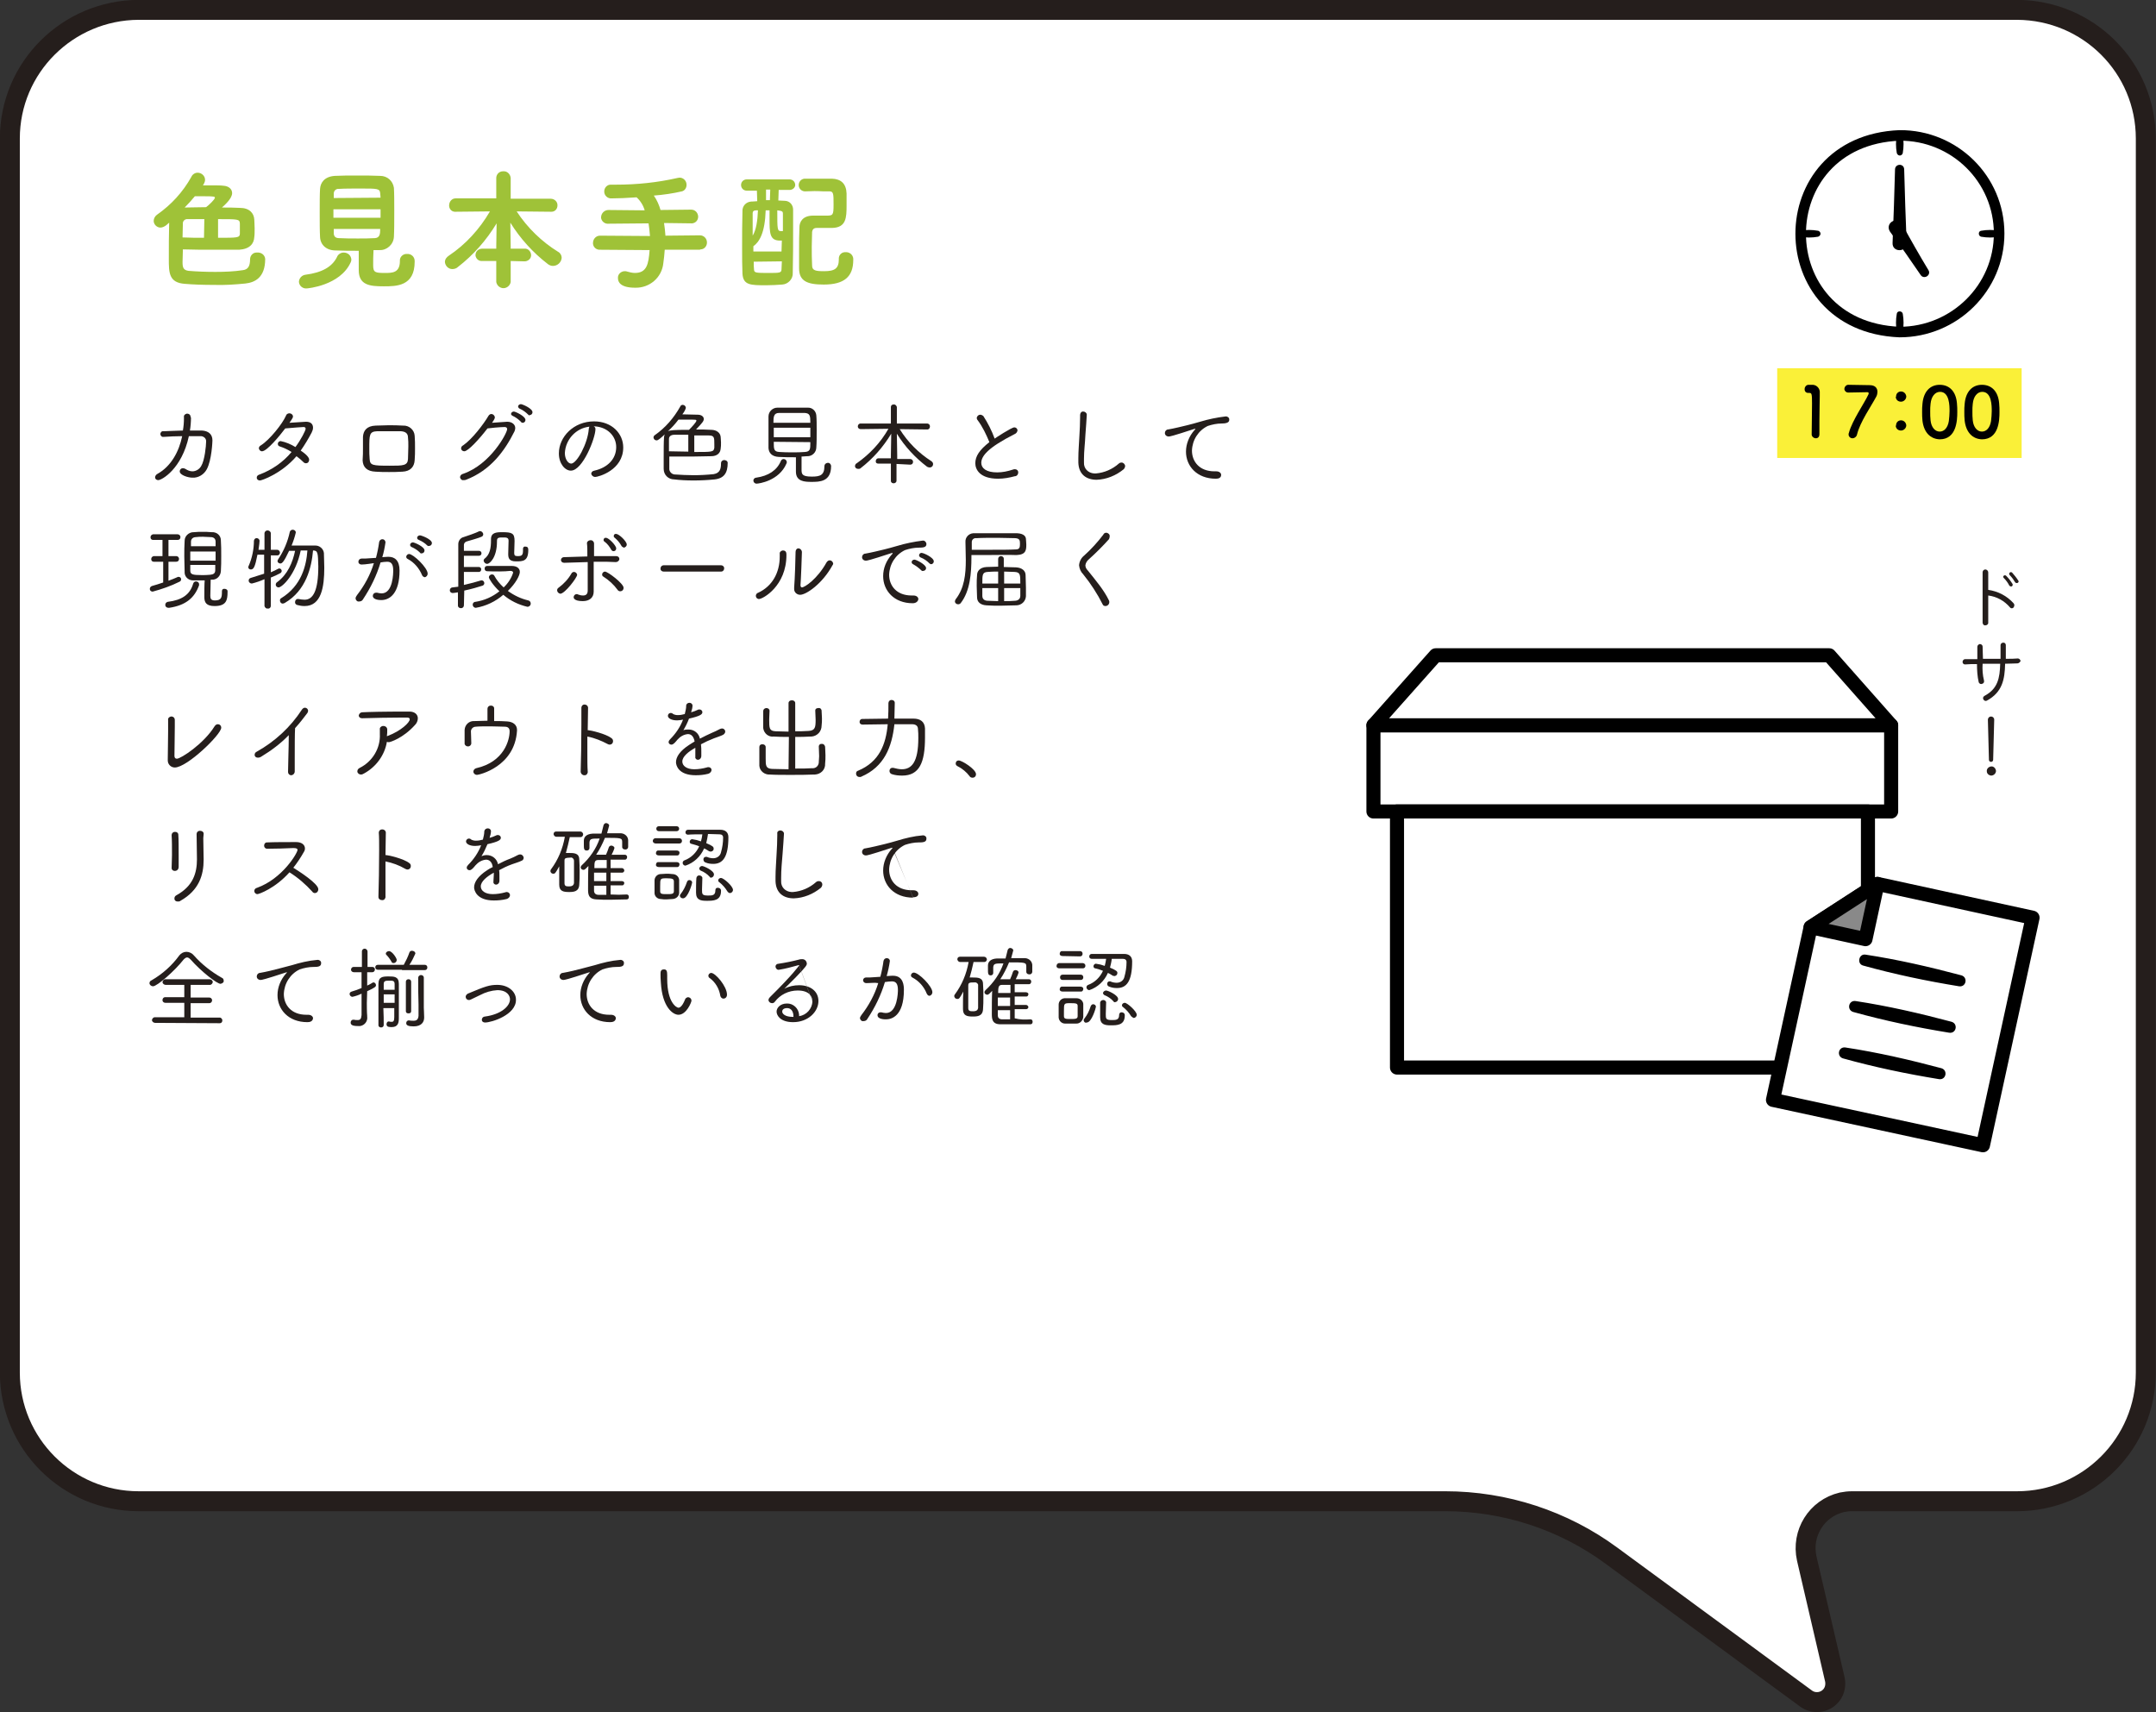 <?xml version="1.0" encoding="utf-8"?>
<!-- Generator: Adobe Illustrator 27.2.0, SVG Export Plug-In . SVG Version: 6.00 Build 0)  -->
<svg version="1.1" id="レイヤー_1" xmlns="http://www.w3.org/2000/svg" xmlns:xlink="http://www.w3.org/1999/xlink" x="0px"
	 y="0px" viewBox="0 0 613 486.8" style="enable-background:new 0 0 613 486.8;" xml:space="preserve">
<rect x="0" y="0" width="613" height="486.8" fill="#333333" stroke="none"/>
<style type="text/css">
	.st0{fill:#FFFFFF;stroke:#251E1C;stroke-width:5.67;stroke-miterlimit:10;}
	.st1{fill:#9FC238;}
	.st2{fill:#251E1C;}
	.st3{fill:#FAF038;}
	.st4{fill:#FFFFFF;}
	.st5{fill:none;stroke:#000000;stroke-width:4;stroke-linejoin:round;}
	.st6{fill:#898989;}
	.st7{fill:none;stroke:#000000;stroke-width:4;stroke-linecap:round;stroke-linejoin:round;stroke-miterlimit:10;}
	.st8{fill:none;stroke:#000000;stroke-width:3;stroke-linejoin:round;}
</style>
<g>
	<g id="レイヤー_2_00000024717215628157398460000016643197369194131080_">
		<g id="吹き出し_00000148661983389099324300000005551505875877824169_">
			<path class="st0" d="M573.5,2.8H39.4C19.2,2.9,2.8,19.2,2.8,39.4v350.8c0,20.2,16.4,36.6,36.6,36.6h371.5
				c17,0,33.6,5.4,47.3,15.5l55.3,40.6c2.3,1.7,5.6,1.2,7.3-1.1c0.9-1.2,1.2-2.8,0.9-4.3l-8-34.4c-1.6-7.2,2.8-14.3,10-16
				c1-0.2,1.9-0.3,2.9-0.3h46.9c20.2,0,36.6-16.4,36.6-36.6V39.4C610.1,19.2,593.8,2.9,573.5,2.8z"/>
			<path class="st1" d="M47.3,64c-0.5,0.4-1.1,0.7-1.7,0.7c-1,0-1.9-0.9-1.9-1.9c0-0.7,0.4-1.4,1-1.8c4-2.8,7.3-6.4,9.7-10.7
				c0.3-0.7,1-1.2,1.8-1.2c1.1,0,2.1,0.9,2.1,2c0,0.4-0.1,0.7-0.3,1.1l-0.3,0.5c0.8,0,1.7,0,2.6,0c1.3,0,2.4,0,3.2,0.1
				c1.6,0.1,2.5,1,2.5,2.1c0,1.5-2,3.3-2.9,4.1c1.7,0,3.4,0,5.1,0.1c2.7,0,4,1.5,4.1,3.3c0,0.6,0.1,1.5,0.1,2.5s0,1.9-0.1,2.5
				C72.2,69.3,71,70.8,68,71C65.4,71,63,71,60.5,71c-2.7,0-5.5,0-8.5-0.1c0,1-0.1,2.6-0.1,3.6c0,1.5,0.2,2.3,1.7,2.5
				c2.4,0.2,5,0.3,7.6,0.3c2.6,0,5.3-0.1,7.9-0.5c1.4-0.2,2-1.1,2-3.1c0-1,0.8-1.9,1.8-1.9c0.1,0,0.1,0,0.2,0
				c1.2-0.1,2.2,0.7,2.3,1.8c0,5.4-3,6.7-5.6,7c-3,0.3-6,0.5-9,0.4c-3,0-5.9-0.1-8.2-0.3C48,80.4,48,77.5,48,73.6
				c0-3.2,0-7.3,0.1-10.3L47.3,64z M58.1,62.3c-1.6,0-3.2,0-4.7,0c-0.7-0.1-1.3,0.4-1.4,1c0,0,0,0,0,0.1c0,0.8-0.1,3.4-0.1,4.1
				c2.1,0.1,4.1,0.1,6.1,0.1L58.1,62.3z M61.1,56.2c0-0.3-0.3-0.4-2.7-0.4c-0.9,0-2,0-3,0c-0.9,1.1-1.9,2.2-2.9,3.2
				c1.9,0,3.9-0.1,6.1-0.1C59.4,58.3,61.1,56.7,61.1,56.2L61.1,56.2z M62,67.6c5.5,0,6.1,0,6.2-1.1c0-0.4,0-0.8,0-1.2
				c0-0.7,0-1.4,0-1.8c-0.1-1.2-0.5-1.2-6.2-1.2L62,67.6z"/>
			<path class="st1" d="M87.2,82c-1.1,0.1-2.1-0.7-2.2-1.8c0-0.1,0-0.1,0-0.2c0.1-1,0.9-1.8,1.9-1.9c4.6-0.6,7.5-2.2,8.9-5
				c0.3-0.8,1.1-1.3,1.9-1.3c1.2,0,2.1,0.8,2.2,2c0,0.3-0.1,0.6-0.2,0.8C96.7,81.2,87.4,82,87.2,82z M106.1,75.4
				c0,2.1,0.6,2.2,3.4,2.2c2,0,4.2,0,4.2-3.4c-0.1-1,0.7-1.9,1.7-2c0.1,0,0.2,0,0.3,0c1.2-0.1,2.2,0.8,2.2,2c0,0.1,0,0.1,0,0.2
				c0,7-5.2,7-8.8,7c-3.9,0-7.1-0.3-7.1-4.6v-5.5c-2.2,0-4.5,0-6.6-0.1c-2.6,0-4.3-1.6-4.4-3.8c-0.1-1.6-0.1-4.3-0.1-7
				s0-5.3,0.1-6.7c0.1-1.7,1.2-3.5,4.2-3.7c1.7-0.1,4-0.1,6.3-0.1s4.7,0,6.6,0.1c2,0,3.6,1.4,3.9,3.4c0.1,1.6,0.1,4.1,0.1,6.5
				c0,2.8,0,5.6-0.1,7.4c-0.1,2.2-2,3.9-4.1,3.8c-0.6,0-1.1,0-1.7,0C106.1,72.7,106.1,74.3,106.1,75.4L106.1,75.4z M108.2,59.5H94.8
				v2.4h13.4L108.2,59.5z M108.2,56.2c0-0.4-0.1-0.9-0.1-1.2c-0.1-1.4-0.7-1.4-5.6-1.4c-2.2,0-4.5,0-6.1,0.1
				c-0.8-0.1-1.5,0.5-1.5,1.3c0,0,0,0,0,0.1c0,0.3,0,0.7,0,1.2L108.2,56.2z M94.9,65.1c0,0.4,0,0.8,0,1.2c0,1,0.6,1.4,1.5,1.4
				c1.7,0.1,3.5,0.1,5.4,0.1c1.6,0,3.2,0,4.8-0.1c1.4-0.1,1.5-1.2,1.5-2.6H94.9z"/>
			<path class="st1" d="M145.2,74.2v6c-0.2,1.1-1.3,1.9-2.4,1.7c-0.9-0.2-1.5-0.8-1.7-1.7v-6h-3.9c-1,0.1-1.8-0.5-2-1.5
				c0-0.1,0-0.2,0-0.2c0-1,0.8-1.8,1.9-1.8c0,0,0.1,0,0.1,0h3.9V70l0.1-6.5c-2.9,4.8-6.6,9-11,12.4c-0.4,0.4-1,0.6-1.6,0.6
				c-1.1,0-2-0.9-2.1-2c0-0.8,0.5-1.4,1.1-1.8c4.8-3.2,8.8-7.6,11.7-12.6l-9.7,0.1l0,0c-1,0.1-1.8-0.6-1.9-1.6c0-0.1,0-0.1,0-0.2
				c0-1.1,0.8-2,1.8-2c0.1,0,0.1,0,0.2,0h11.4v-5.8c0-1,0.8-1.9,1.9-1.9c0,0,0.1,0,0.1,0c1.1-0.1,2,0.8,2.1,1.9v5.9h11.4
				c1,0,1.9,0.8,1.9,1.8c0,0,0,0.1,0,0.1c0,1-0.7,1.8-1.7,1.8c-0.1,0-0.1,0-0.2,0l0,0l-9.7-0.1c3,4.6,7.1,8.6,11.8,11.5
				c0.6,0.3,1,1,1,1.7c-0.1,1.3-1.2,2.3-2.5,2.3c-0.5,0-1-0.2-1.4-0.5c-4.3-3.3-7.9-7.3-10.7-11.8l0.1,6.7v0.7h3.9
				c1-0.1,1.8,0.7,1.9,1.7c0.1,1-0.7,1.8-1.7,1.9c-0.1,0-0.2,0-0.3,0L145.2,74.2z"/>
			<path class="st1" d="M198.8,71H189c-0.1,1.3-0.2,2.5-0.4,3.8c-0.4,4.1-3.9,7.1-8,7c-4.3,0-4.9-1.7-4.9-2.7c-0.1-1,0.7-1.9,1.8-2
				c0,0,0.1,0,0.1,0c0.3,0,0.5,0,0.7,0.1c0.7,0.2,1.5,0.4,2.2,0.4c3.4,0,3.9-2.5,4.2-6.5L170.7,71c-1,0.1-2-0.6-2.1-1.7
				c0-0.1,0-0.1,0-0.2c0-1.2,0.9-2.1,2-2.1c0,0,0,0,0.1,0l14.1,0.1c-0.1-1.2-0.2-2.4-0.4-3.6L173,63.6l0,0c-1,0.1-1.9-0.6-2.1-1.6
				c0-0.1,0-0.1,0-0.2c0-1.1,0.9-2.1,2.1-2.1c0,0,0,0,0,0l10.3,0.1c-0.4-1.4-1.2-2.7-2.3-3.7c-2.8,0.2-5.3,0.3-7.1,0.3
				c-1.1,0.1-2.1-0.8-2.1-1.9c0,0,0-0.1,0-0.1c0-1,0.8-1.9,1.8-1.9c0.1,0,0.1,0,0.2,0h1.4c5.8,0,11.7-0.6,17.4-1.9
				c0.2,0,0.4-0.1,0.6-0.1c1.1,0,2,0.9,2,2c0,0,0,0.1,0,0.1c0,0.8-0.5,1.6-1.3,1.8c-2.6,0.6-5.3,1-8,1.2c0.9,1.3,1.5,2.7,1.9,4.1
				l8.7-0.1l0,0c1.1,0,1.9,0.8,2,1.9c0,0,0,0.1,0,0.1c0,1-0.7,1.8-1.7,1.9c-0.1,0-0.1,0-0.2,0l0,0l-7.8-0.1c0.2,1.2,0.3,2.4,0.4,3.6
				l9.8-0.1c1.1,0,2,0.9,2,2c0,0,0,0.1,0,0.1c0,1-0.8,1.9-1.8,1.9C199,71,198.9,71,198.8,71L198.8,71z"/>
			<path class="st1" d="M224.5,54h-3.1l-0.1,3l2,0.1c1.3,0.1,2.2,1.2,2.2,2.5c0,1.5,0,3.3,0,5.2c0,4.1,0,8.7-0.1,12.8
				c0.1,1.7-1.3,3.2-3,3.3c-1.4,0.1-3,0.2-4.5,0.2c-4.5,0-6.6,0-6.8-3.3c-0.1-2.1-0.1-4.6-0.1-7.2c0-3.7,0-7.5,0.1-10.5
				c-0.1-1.5,1-2.7,2.5-2.8c0.1,0,0.1,0,0.2,0l1.5-0.1c0-1.1-0.1-2.1-0.1-3h-2.9l0,0c-0.9,0-1.6-0.7-1.6-1.6c0-0.9,0.7-1.6,1.6-1.6
				h12.2c0.9,0,1.6,0.7,1.6,1.6C226.1,53.3,225.4,54,224.5,54z M215,59.8c-0.7,0-1,0.3-1,0.8s0,1,0,6.4c1-1.6,1.4-4.3,1.5-7.2H215z
				 M222.3,68.4c-0.1,0-0.3,0-0.5,0c-3,0-3-2.1-3-6.4c0-0.7,0-1.5,0-2.2h-1.1c-0.2,6.4-1.8,9-3.5,10.2v1.5h8L222.3,68.4z
				 M214.3,74.4c0,0.8,0,1.6,0.1,2.4s0.8,0.8,4.3,0.8c2.8,0,3.5,0,3.5-1c0-0.7,0.1-1.5,0.1-2.3L214.3,74.4z M219,53.9h-1.2
				c0,1,0,2,0,3h1.1L219,53.9z M221,59.8c0,5.5,0,5.9,1.1,5.9c0.2,0,0.3,0,0.5,0c0-2.1,0-3.5,0-5c0-0.5-0.2-0.7-0.9-0.8L221,59.8z
				 M229.1,54.4c-1,0.1-1.9-0.6-2-1.6c-0.1-1,0.6-1.9,1.6-2c0.1,0,0.3,0,0.4,0c1.3,0,2.8,0,4.3,0c1.1,0,2.2,0,3.2,0
				c2.5,0.1,4,1.4,4.1,4.2c0,0.9,0,2.2,0,3.4c0,3.5-0.1,6.3-4.1,6.4h-4.4c-1,0-1.2,0.6-1.3,1.1c0,1.3-0.1,2.7-0.1,4.2
				c0,1.8,0,3.7,0.1,5.4c0,1.4,1,1.6,3.4,1.6c3.1,0,4.2-0.8,4.2-3.4c-0.1-1,0.6-1.9,1.6-2c0.1,0,0.2,0,0.3,0
				c1.1-0.1,2.1,0.7,2.2,1.8c0,0.1,0,0.3,0,0.4c0,4.8-2.6,7-8.4,7c-4.7,0-7-1-7-4.6c0-1.8,0-3.6,0-5.3c0-2.1,0-4.3,0.1-6.4
				c0-1.5,0.9-3.3,3.9-3.3c1,0,2.4,0,3.6,0c2,0,2.2,0,2.2-3.1s0-3.8-1.2-3.8h-1.8C232.4,54.3,230.8,54.3,229.1,54.4L229.1,54.4z"/>
			<path class="st2" d="M54.3,118.7c0,1.2-0.1,2.5-0.3,3.7c1.2,0,2.4,0,3.4,0c1.8,0.1,3,1,3,2.8c0,0.3-0.2,5.6-1.6,8.2
				c-0.8,1.5-2.4,2.5-4.1,2.4c-1.2,0-3.6-0.7-3.6-1.8c0-0.5,0.4-0.9,0.9-0.9c0,0,0,0,0,0c0.2,0,0.5,0.1,0.7,0.2
				c0.6,0.4,1.3,0.7,2,0.7c1,0,2-0.6,2.5-1.5c1-1.6,1.4-5.8,1.4-6.9c0.1-0.8-0.5-1.5-1.4-1.6c-0.1,0-0.1,0-0.2,0c-0.5,0-1,0-1.5,0
				s-1.2,0-1.8,0c-2,9.3-7.7,12.5-8.7,12.5c-0.5,0-0.9-0.3-0.9-0.8c0,0,0,0,0,0c0-0.4,0.3-0.8,0.7-1c3.8-2.1,6.1-6.3,7-10.7
				c-1.8,0-3.7,0.1-5.2,0.2h-0.1c-0.4,0.1-0.8-0.2-0.9-0.7c0,0,0-0.1,0-0.1c0-0.5,0.4-0.9,0.9-0.8c0,0,0,0,0,0
				c1.5-0.1,3.5-0.1,5.5-0.2c0.2-1.1,0.3-2.3,0.3-3.4v-0.4c-0.1-0.5,0.3-0.9,0.8-1c0,0,0.1,0,0.1,0c0.6,0,1,0.4,1,1L54.3,118.7z"/>
			<path class="st2" d="M73.9,136.6c-0.5,0-0.9-0.3-0.9-0.8c0,0,0,0,0,0c0-0.4,0.2-0.7,0.8-0.9c3.5-1.3,6.7-3.5,9.1-6.4
				c-1.1-0.7-2.2-1.2-3.4-1.6c-0.3-0.1-0.5-0.3-0.5-0.7c0-0.5,0.4-0.8,0.8-0.8c0,0,0,0,0,0c1.5,0.3,2.9,0.9,4.2,1.7
				c1.5-2,2.9-4.7,2.9-5.2c0-0.4-0.3-0.5-0.6-0.5s-3,0.2-5.2,0.4c-1.5,2-5.2,6.5-6.6,6.5c-0.5,0-0.8-0.4-0.9-0.8c0,0,0,0,0,0
				c0-0.4,0.2-0.7,0.6-0.9c2.5-1.6,6.1-6.1,7.1-8.4c0.1-0.4,0.5-0.7,1-0.7c0.5,0,1,0.4,1,0.9c0,0.2,0,0.4-1,1.8c0.7,0,4-0.3,4.7-0.3
				c1.4,0,2,0.7,2,1.7c0,0.5-0.2,1-0.4,1.4c-0.9,1.7-1.9,3.4-3.1,5.1c2.4,1.6,2.4,2.4,2.4,2.6c0,0.5-0.3,1-0.9,1c0,0,0,0,0,0
				c-0.3,0-0.5-0.1-0.7-0.3c-0.6-0.6-1.3-1.2-2-1.7C80,134.7,74.4,136.6,73.9,136.6z"/>
			<path class="st2" d="M103.2,127.4c0-1.1,0-2.1,0-3.2c0.1-1.7,1-3.1,3.6-3.2c1.3,0,2.4-0.1,3.6-0.1c1.5,0,2.8,0,4.2,0.1
				c1.7-0.1,3.2,1.2,3.3,2.9c0.1,1.2,0.1,2.3,0.1,3.5c0,1.1,0,2.3-0.1,3.4c-0.1,1.9-1.2,3.2-3.5,3.3c-1.5,0.1-2.7,0.1-3.8,0.1
				c-1.3,0-2.4,0-3.8-0.1c-2.5-0.1-3.6-1.3-3.7-3.2C103.2,129.6,103.2,128.5,103.2,127.4z M116.1,126.9c0-0.9,0-1.8-0.1-2.5
				c0-1.1-0.6-1.7-2-1.8c-1.1,0-2.3,0-3.5,0s-2.3,0-3.3,0c-2.2,0.1-2.2,1-2.2,4.9c0,1,0,2.1,0.1,3c0.1,1.8,0.8,1.9,5.7,1.9
				c3.8,0,5.1,0,5.2-1.9C116,129.5,116.1,128.2,116.1,126.9z"/>
			<path class="st2" d="M132,128.3c-0.5,0-0.9-0.4-0.9-0.8c0,0,0,0,0,0c0-0.4,0.2-0.7,0.6-0.9c2.5-1.7,5.8-6,7.2-8.4
				c0.2-0.3,0.5-0.5,0.8-0.5c0.5,0,0.9,0.4,1,0.9c0,0.3-0.1,0.6-0.8,1.6c1.6-0.1,4.3-0.3,4.3-0.3c1.4,0,2.3,0.8,2.3,1.8
				c0,0.3-0.1,0.6-0.2,0.9c-2.8,5.6-6.8,11.1-13.8,13.8c-0.2,0.1-0.4,0.1-0.7,0.1c-0.5,0.1-0.9-0.3-1-0.8c0,0,0,0,0,0
				c0-0.5,0.4-0.9,0.9-1c7.8-2.7,12.5-11.6,12.5-12.7c0-0.4-0.3-0.6-0.7-0.6c-1.1,0-4.4,0.3-4.9,0.4
				C136.3,124.8,133.1,128.3,132,128.3z M148.1,119.9c-0.7-0.7-1.5-1.3-2.4-1.7c-0.2-0.1-0.4-0.3-0.4-0.5c0-0.4,0.4-0.7,0.8-0.7
				c0.4,0,3.3,1.3,3.3,2.4c0,0.4-0.3,0.8-0.8,0.8C148.4,120.2,148.2,120.1,148.1,119.9L148.1,119.9z M150.2,117.9
				c-0.7-0.7-1.5-1.3-2.4-1.7c-0.3-0.1-0.4-0.3-0.5-0.6c0-0.4,0.4-0.7,0.8-0.7c0.4,0,3.3,1.2,3.3,2.3c0,0.4-0.3,0.8-0.8,0.8
				C150.6,118.2,150.4,118.1,150.2,117.9L150.2,117.9z"/>
			<path class="st2" d="M169.3,122c0,2.5-3.6,11.8-7,11.8c-1.6,0-3.4-1.9-3.4-4.9c0-4.7,4.2-9.1,10-9.1c5.1,0,8.3,3.5,8.3,7.4
				c0,6.5-7.1,8.4-8,8.4c-0.5,0-1-0.4-1.1-0.9c0-0.4,0.3-0.8,0.9-0.9c3.6-0.8,6.2-3.2,6.2-6.7c0-3.1-2.5-5.8-6.4-5.9
				C169.2,121.4,169.3,121.7,169.3,122z M160.6,128.8c0,1.7,0.9,3,1.8,3c1.6,0,4.7-5.7,5-9.8c0-0.3,0.1-0.5,0.2-0.7
				C163.8,121.7,160.8,124.9,160.6,128.8L160.6,128.8z"/>
			<path class="st2" d="M198.4,117.9c1.1,0,1.7,0.6,1.7,1.2s-0.3,1-2.2,3c1.4,0,2.9,0,4.3,0.1c1.6,0,2.6,0.9,2.7,2
				c0,0.3,0.1,1,0.1,1.6s0,1.3-0.1,1.8c-0.1,1.2-1,2.1-2.7,2.1s-3.5,0.1-5.5,0.1c-2.3,0-4.6,0-6.4,0c0,1.1,0,2.5,0,3.3
				c-0.1,0.9,0.6,1.7,1.5,1.8c0.1,0,0.1,0,0.2,0c1.6,0.1,3.4,0.2,5.2,0.2c1.9,0,3.8-0.1,5.7-0.3c1.8-0.3,2.1-1.5,2.1-3.1
				c0-0.5,0.3-0.8,0.8-0.9c0,0,0.1,0,0.1,0c0.5,0,1,0.3,1,0.8c0,0,0,0,0,0c0,2.8-1,4.4-3.7,4.7c-2,0.2-4,0.3-6,0.3
				c-2,0-3.9-0.1-5.5-0.3c-1.7,0-3-1.3-3-3c0-0.1,0-0.1,0-0.2c0-0.9,0-2.1,0-3.2c0-2.1,0-4.2,0.1-5.6c0-0.3,0.1-0.5,0.2-0.8
				c-1.3,1.2-1.9,1.7-2.3,1.7c-0.5,0-0.8-0.3-0.9-0.8c0-0.3,0.2-0.6,0.4-0.7c3-2.1,5.4-4.9,7.2-8.1c0.1-0.3,0.4-0.5,0.7-0.5
				c0.5,0,0.9,0.4,0.9,0.9c-0.2,0.7-0.6,1.3-1,1.8L198.4,117.9z M198,119.6c0-0.3-0.1-0.3-2.4-0.3c-0.9,0-1.9,0-2.7,0
				c-0.9,1.2-1.9,2.3-3,3.3c0.7-0.3,1.6-0.4,6-0.4C196.7,121.4,198,120,198,119.6L198,119.6z M195.7,123.6c-1.4,0-2.7,0-3.9,0
				c-1.2,0-1.6,0.6-1.6,1.2s0,2.4,0,3.5c1.6,0,3.6,0.1,5.5,0.1L195.7,123.6z M197.4,128.5c5.2,0,5.5,0,5.7-1.2c0-0.3,0-0.7,0-1
				c0-1.9,0-2.5-1.6-2.5c-1.2,0-2.7,0-4.1,0L197.4,128.5z"/>
			<path class="st2" d="M215.1,137.5c-0.5,0-0.9-0.4-0.9-0.9c0,0,0,0,0,0c0-0.4,0.4-0.8,0.8-0.8c3.5-0.5,5.9-2.1,7-4.7
				c0.1-0.3,0.4-0.6,0.8-0.6c0.5,0,0.9,0.4,0.9,0.9c0,0.1,0,0.2-0.1,0.4C221.5,136.7,215.8,137.5,215.1,137.5z M227.9,133.4
				c0,1.3,0,2.1,2.9,2.1c2.4,0,3.6-0.4,3.6-3c0-0.4,0.3-0.8,0.8-0.9c0,0,0.1,0,0.1,0c0.5-0.1,0.9,0.3,1,0.8c0,0,0,0,0,0v0.1
				c0,4.5-3.3,4.5-5.6,4.5c-1.9,0-4.4-0.1-4.4-2.9V130c-1.7,0-3.4,0-4.9-0.1c-1.9-0.1-2.8-1.1-2.9-2.5c0-1.2,0-2.9,0-4.6
				s0-3.4,0-4.4c0-1.4,1.2-2.5,2.5-2.5c0,0,0.1,0,0.1,0c1.1,0,2.4,0,3.7,0c1.6,0,3.3,0,4.8,0c1.3-0.1,2.4,0.9,2.5,2.2
				c0.1,1.1,0.1,2.7,0.1,4.2c0,1.8,0,3.7-0.1,4.9c0,1.4-1.2,2.6-2.7,2.5c0,0,0,0,0,0c-0.5,0-1,0.1-1.5,0.1
				C227.9,131,227.9,132.5,227.9,133.4z M230.4,120.2c0-2-0.1-2.7-1.6-2.8c-0.9,0-2.2,0-3.6,0s-2.7,0-3.7,0c-1.5,0-1.6,1.1-1.6,2.8
				H230.4z M230.4,121.6H220v2.7h10.4V121.6z M220,125.6c0,2.1,0,2.8,1.6,2.9c1.2,0.1,2.5,0.1,3.8,0.1c1.2,0,2.3,0,3.4-0.1
				c1.6-0.1,1.6-0.8,1.6-2.8L220,125.6z"/>
			<path class="st2" d="M254.9,131.9v4.8c0,0.4-0.4,0.7-0.8,0.7c0,0,0,0,0,0c-0.4,0-0.8-0.2-0.8-0.7c0,0,0,0,0-0.1v-4.8h-3.6
				c-0.4,0-0.7-0.2-0.7-0.6c0,0,0-0.1,0-0.1c0-0.4,0.3-0.8,0.7-0.8c0,0,0,0,0,0h3.6v-1l0.1-6c-2.3,3.8-5.2,7.1-8.7,9.8
				c-0.2,0.2-0.4,0.2-0.7,0.2c-0.5,0-0.9-0.3-0.9-0.8c0-0.3,0.2-0.7,0.5-0.8c3.7-2.6,6.8-5.9,9-9.8l-7.9,0.1c-0.4,0-0.8-0.3-0.8-0.7
				c0,0,0-0.1,0-0.1c0-0.4,0.3-0.8,0.8-0.8c0,0,0,0,0,0h8.6v-4.7c0-0.4,0.3-0.7,0.7-0.7c0,0,0,0,0.1,0c0.4-0.1,0.8,0.3,0.9,0.7
				c0,0,0,0,0,0.1v4.6h8.6c0.4,0,0.8,0.3,0.8,0.8c0,0,0,0,0,0.1c0,0.4-0.3,0.8-0.7,0.8c0,0,0,0,0,0l-7.9-0.1c2.3,3.7,5.4,6.8,9,9.1
				c0.3,0.2,0.5,0.5,0.5,0.8c0,0.6-0.4,1-1,1c-0.2,0-0.5-0.1-0.7-0.2c-3.4-2.6-6.3-5.7-8.6-9.4l0.1,6.2v1h3.7c0.4,0,0.8,0.3,0.8,0.8
				s-0.3,0.8-0.8,0.8L254.9,131.9z"/>
			<path class="st2" d="M278,119.5c-0.2-0.2-0.3-0.5-0.3-0.7c0.1-0.5,0.5-0.9,1-0.9c0.3,0,0.7,0.2,0.9,0.4c1.3,2,2.4,4.2,3.2,6.4
				c0.1-0.1,4.8-3.2,5.6-3.2c0.5,0,0.9,0.4,0.9,0.9c0,0,0,0,0,0c-0.1,0.4-0.3,0.8-0.8,1c-7.7,3.9-9.5,6.3-9.5,8.2
				c0,1.5,1.4,2.7,4.5,2.7c1.5,0,3-0.3,4.5-0.8c0.2-0.1,0.4-0.1,0.6-0.1c0.5,0,0.9,0.4,0.9,0.8c0,0,0,0.1,0,0.1c0,0.6-0.4,1.1-1,1.1
				c-1.5,0.4-3.1,0.7-4.7,0.7c-5.3,0-6.5-2.7-6.5-4.4c0-2,1.2-3.8,4-6C280.4,123.5,279.4,121.4,278,119.5z"/>
			<path class="st2" d="M308,117c0.5,0,1,0.4,1,0.9c0,0.6-0.3,4.4-0.4,5.8c-0.1,2.4-0.4,4.5-0.4,6.7c0,0.4,0,0.7,0,1.1
				c-0.1,1.7,1.2,3,2.9,3.1c0.2,0,0.3,0,0.5,0c2.4-0.2,4.7-1.2,6.5-2.8c0.2-0.2,0.5-0.3,0.8-0.3c0.5,0,1,0.5,1,1
				c0,0.3-0.2,0.7-0.4,0.9c-2.2,1.8-4.9,2.9-7.7,3c-2.9,0-5.1-1.5-5.2-4.9c0-0.4,0-0.8,0-1.2c0-2.2,0.2-4.1,0.3-6.4
				c0.1-1.5,0.2-3.7,0.2-5.3V118c0-0.5,0.3-1,0.8-1C307.9,117,307.9,117,308,117z"/>
			<path class="st2" d="M345.7,136.1c-5.4,0-8.5-3.6-8.5-7.7c0-2.2,0.9-4.4,2.4-6.1c0.2-0.2,0.3-0.3,0.3-0.4c0,0,0,0-0.1,0
				c-0.1,0-0.3,0.1-0.4,0.1c-6.1,2-6.8,2.1-7.1,2.1c-0.6,0-1.1-0.4-1.1-1c0,0,0,0,0,0c0-0.5,0.4-1,0.9-1c0.6-0.1,2.1-0.4,2.9-0.6
				c1.3-0.3,3.5-0.8,6.2-1.6c2.3-0.7,4.7-1.2,7.2-1.5c0.5-0.1,1.1,0.3,1.1,0.8c0,0.1,0,0.1,0,0.2c0,0.9-1.3,1-2.2,1
				c-1.3,0-2.7,0.3-3.9,0.7c-2.7,1.3-4.4,4-4.5,7c0,3.1,2.1,5.9,6.4,5.9h0.5c0.9,0,1.4,0.5,1.4,1
				C347.2,135.9,346.4,136.1,345.7,136.1z"/>
			<path class="st2" d="M46.1,159.7h-2.4c-0.4,0-0.7-0.3-0.7-0.7c0,0,0,0,0-0.1c0-0.4,0.3-0.7,0.7-0.8c0,0,0,0,0.1,0h2.4v-4.6h-2.7
				c-0.4,0-0.7-0.3-0.7-0.7c0,0,0-0.1,0-0.1c0-0.4,0.3-0.7,0.7-0.8c0,0,0,0,0.1,0h6.9c0.4,0,0.8,0.3,0.8,0.8s-0.3,0.8-0.8,0.8h-2.6
				v4.6h2.2c0.4,0,0.8,0.3,0.8,0.8s-0.3,0.8-0.8,0.8h-2.2v5.4c0.9-0.3,1.8-0.7,2.5-1c0.1-0.1,0.3-0.1,0.4-0.1c0.4,0,0.7,0.3,0.7,0.7
				c0,0.3-0.2,0.6-0.5,0.7c-2.4,1.2-5,2.1-7.6,2.8c-0.4,0-0.8-0.3-0.8-0.7c0,0,0,0,0-0.1c0-0.4,0.3-0.7,0.6-0.8c1-0.3,2.1-0.6,3.2-1
				V159.7z M48.1,172.8h-0.2c-0.5,0-0.9-0.3-0.9-0.8c0,0,0,0,0-0.1c0-0.4,0.3-0.7,0.7-0.8c4.1-0.5,6.3-2.1,7.2-5.1
				c0.1-0.4,0.4-0.7,0.8-0.7c0.5,0,0.9,0.3,0.9,0.8c0,0.1,0,0.2,0,0.3C55.3,170,52.8,172.1,48.1,172.8L48.1,172.8z M63.8,167.4
				c0.4,0,0.9,0.2,0.9,0.7v0.2c0,2.4-0.4,4-3.7,4c-2.3,0-2.9-1-2.9-2.5s0-3.9,0.1-4.8c-1,0-1.9,0-3.1,0c-1.3,0.1-2.5-0.8-2.6-2.1
				c0-0.1,0-0.2,0-0.3c0-1.4-0.1-2.9-0.1-4.4s0-3,0.1-4.5c0-1.3,1.2-2.4,2.5-2.4c0,0,0.1,0,0.1,0c0.9-0.1,1.7-0.1,2.5-0.1
				s1.6,0,2.6,0.1c1.4-0.1,2.6,0.9,2.6,2.3c0,0,0,0,0,0c0.1,1.4,0.1,2.9,0.1,4.4s0,3-0.1,4.4c-0.1,1.4-1.2,2.5-2.6,2.4c0,0,0,0,0,0
				h-0.3c0,1.6-0.1,3.3-0.1,4.6c0,0.8,0.2,1.3,1.3,1.3c1.8,0,2-0.8,2-2.4v-0.2c0-0.4,0.2-0.7,0.6-0.7
				C63.7,167.4,63.8,167.4,63.8,167.4L63.8,167.4z M61.3,156.8h-7.2c0,0.9,0,1.8,0,2.6h7.2L61.3,156.8z M61.3,155.4
				c0-0.5,0-0.9,0-1.4c0-0.8-0.5-1.3-1.4-1.3c-0.8,0-1.5-0.1-2.2-0.1s-1.4,0-2,0.1c-0.8,0-1.4,0.5-1.4,1.3c0,0,0,0,0,0
				c0,0.4,0,0.9,0,1.3H61.3z M54.1,160.7v1.5c0,1.1,0.6,1.3,3.3,1.3c0.7,0,1.5,0,2.4-0.1s1.4-0.4,1.4-1.3c0-0.5,0-1,0-1.5H54.1z"/>
			<path class="st2" d="M75.1,164.7c-1.1,0.5-2.3,0.9-3.5,1.2c-0.5,0-0.9-0.4-0.9-0.8c0,0,0,0,0,0c0-0.4,0.2-0.7,0.6-0.8
				c1.3-0.4,2.6-0.8,3.8-1.2v-5.4h-1.9c-0.7,3.6-1.1,4.2-1.9,4.2c-0.4,0-0.7-0.3-0.7-0.6c0-0.1,0-0.3,0.1-0.4c1-2.3,1.5-4.8,1.5-7.2
				c0.1-0.5,0.5-0.8,0.9-0.7c0.4,0.1,0.6,0.3,0.7,0.7c0,0.2-0.1,1.5-0.3,2.6h1.7v-4.7c0-0.4,0.4-0.8,0.8-0.8c0,0,0,0,0.1,0
				c0.4,0,0.8,0.3,0.9,0.7c0,0,0,0,0,0.1v4.7h1.8c0.4,0,0.7,0.3,0.8,0.7c0,0,0,0,0,0.1c0,0.4-0.3,0.8-0.7,0.8c0,0-0.1,0-0.1,0h-1.8
				v4.8c0.7-0.3,1.4-0.6,2.1-1c0.1,0,0.2-0.1,0.3-0.1c0.4,0,0.7,0.4,0.7,0.7c0,0.3-0.2,0.6-0.5,0.7c-0.7,0.4-1.6,0.8-2.6,1.2v8.1
				c0,0.4-0.4,0.8-0.8,0.7c0,0,0,0-0.1,0c-0.4,0.1-0.8-0.3-0.9-0.7c0,0,0,0,0-0.1V164.7z M89,156.5c-0.4,4.8-2,11.4-8,14.9
				c-0.2,0.1-0.4,0.2-0.6,0.2c-0.5,0-0.8-0.4-0.8-0.9c0-0.3,0.1-0.5,0.3-0.6c5.9-3.6,7.2-9.4,7.5-13.6h-1.9
				c-1.4,6.9-5.3,10.5-6.3,10.5c-0.4,0-0.8-0.3-0.8-0.8c0,0,0,0,0,0c0-0.3,0.2-0.6,0.4-0.7c3-2.2,4.4-5.6,5.1-8.9h-1.7
				c-1.5,3.2-2,3.6-2.5,3.6c-0.4,0-0.8-0.3-0.8-0.7c0,0,0,0,0,0c0-0.2,0.1-0.3,0.2-0.5c1.6-2.4,2.7-5,3.3-7.8
				c0.1-0.3,0.4-0.6,0.8-0.6c0.5,0,0.9,0.3,0.9,0.8c0,0,0,0,0,0c-0.3,1.3-0.7,2.5-1.2,3.7h6.6c1.3-0.1,2.5,0.9,2.6,2.2
				c0,0.1,0,0.2,0,0.3c0,1.1,0.1,2.4,0.1,3.8c0,5.4-0.8,10.9-5.6,10.9c-0.7,0-1.4-0.1-2.1-0.3c-0.4-0.1-0.7-0.5-0.6-0.9
				c0-0.4,0.3-0.7,0.6-0.8c0,0,0,0,0.1,0c0.1,0,0.2,0,0.3,0c0.5,0.1,1.1,0.2,1.7,0.2c2.4,0,3.9-2.5,3.9-9.5
				C90.4,157.2,90.4,156.5,89,156.5L89,156.5z"/>
			<path class="st2" d="M102.8,160.5c-0.5,0-0.9-0.3-0.9-0.8c0,0,0,0,0,0c0-0.5,0.4-0.9,0.9-0.9c0.8,0,1.6,0,2.5-0.1l1.6-0.1
				c0.4-1.5,0.7-3,0.9-4.5c0.1-0.5,0.5-0.8,0.9-0.8c0.5,0,0.8,0.3,0.9,0.8c0,0,0,0,0,0.1c-0.2,1.4-0.5,2.9-0.9,4.2
				c1.2-0.1,1.5-0.1,1.8-0.1c1.7,0,3.1,1,3.1,3.9c0,6.4-2.7,8.4-5.2,8.4c-0.6,0-2.4-0.1-2.4-1.2c0-0.5,0.4-0.9,0.9-0.9h0
				c0.1,0,0.2,0,0.3,0c0.4,0.1,0.9,0.2,1.3,0.2c3.3,0,3.3-5.9,3.3-6.5c0-1.6-0.4-2.5-1.7-2.5c-0.6,0-1.3,0.1-1.9,0.2
				c-1.1,3.7-2.8,7.2-5,10.5c-0.2,0.4-0.6,0.6-1.1,0.6c-0.5,0.1-0.9-0.3-1-0.8c0,0,0,0,0-0.1c0-0.3,0.2-0.6,0.4-0.9
				c2.1-2.7,3.8-5.8,4.8-9.1C106.2,160.1,103.9,160.5,102.8,160.5z M120,163.5c-0.8-1.9-2.2-3.6-4.1-4.6c-0.2-0.1-0.4-0.3-0.4-0.6
				c0-0.4,0.4-0.8,0.8-0.8c1.2,0,5.3,3.9,5.3,5.6c0,0.5-0.4,1-0.9,1C120.4,164,120.1,163.8,120,163.5L120,163.5z M119.4,157.1
				c-0.7-0.7-1.5-1.2-2.4-1.6c-0.2-0.1-0.4-0.3-0.4-0.6c0-0.4,0.4-0.7,0.8-0.7c0.4,0,3.3,1.2,3.3,2.3c0,0.4-0.3,0.8-0.7,0.8
				C119.7,157.4,119.5,157.3,119.4,157.1L119.4,157.1z M121.5,155.1c-0.7-0.7-1.5-1.2-2.4-1.6c-0.3-0.1-0.5-0.3-0.5-0.6
				c0-0.4,0.4-0.7,0.8-0.7c0,0,0,0,0,0c0.4,0,3.4,1.1,3.4,2.2c0,0.4-0.3,0.8-0.8,0.8C121.8,155.3,121.6,155.2,121.5,155.1
				L121.5,155.1z"/>
			<path class="st2" d="M131.9,172.1c0,0.4-0.3,0.8-0.8,0.8c0,0,0,0-0.1,0c-0.4,0-0.8-0.3-0.8-0.7c0,0,0-0.1,0-0.1
				c0-0.4,0-1.8,0-3.7c-0.5,0.1-1.4,0.2-1.5,0.2c-0.4,0-0.8-0.3-0.8-0.7c0,0,0-0.1,0-0.1c0-0.4,0.3-0.8,0.8-0.8
				c0.5-0.1,1-0.1,1.6-0.2c0-4.8,0-11.1,0-12.1c0-0.9,0.6-1.8,1.5-2c0.7-0.2,3.8-1.3,4.3-1.6c0.1-0.1,0.3-0.1,0.4-0.1
				c0.5,0,0.9,0.5,0.9,0.9c0,0.3-0.2,0.6-0.5,0.7c-0.6,0.3-3.4,1.1-4.1,1.3c-0.5,0.1-0.9,0.5-0.9,1v1.7h4.3c0.4,0,0.7,0.3,0.7,0.7
				c0,0.4-0.3,0.7-0.7,0.7h-4.3v3.2h4.3c0.4,0,0.7,0.4,0.6,0.8c0,0.3-0.3,0.6-0.6,0.6h-4.3v3.7c1.8-0.4,3.6-0.9,4.9-1.3
				c0.1,0,0.2,0,0.2,0c0.4,0,0.7,0.4,0.7,0.8c0,0.3-0.2,0.6-0.5,0.7c-1.2,0.4-3.3,1-5.2,1.4L131.9,172.1z M138.5,162.4
				c-0.4,0-0.7-0.3-0.7-0.7c0,0,0,0,0-0.1c0-0.4,0.3-0.7,0.7-0.7c0,0,0,0,0,0h7c1.5,0,2.3,0.7,2.3,1.7s-1.2,3.3-3.4,5.4
				c1.8,1.3,3.7,2.2,5.8,2.7c0.4,0.1,0.7,0.4,0.7,0.9c0,0.5-0.4,0.9-0.9,0.9c0,0-0.1,0-0.1,0c-2.5-0.6-4.8-1.7-6.8-3.4
				c-2.2,1.9-4.9,3.2-7.8,3.7c-0.5,0-0.9-0.4-0.9-0.9c0-0.4,0.3-0.8,0.8-0.8c2.5-0.4,4.8-1.4,6.8-3c-1.9-1.8-3-3.6-3-4
				c0-0.4,0.4-0.8,0.9-0.8c0.2,0,0.5,0.1,0.6,0.3c0.7,1.3,1.6,2.4,2.7,3.4c1.2-1.1,2.2-2.6,2.7-4.2c0-0.3-0.3-0.5-0.8-0.5
				C143.6,162.5,140.6,162.5,138.5,162.4L138.5,162.4z M148.7,156c0-0.4,0.3-0.7,0.7-0.6c0,0,0,0,0,0c0.8,0,0.8,0.6,0.8,1
				c0,3.2-1.6,3.2-3.5,3.2c-2,0-2.2-1-2.2-2.1s0.1-2.9,0.1-3.8s-0.7-0.9-1.5-0.9c-1.3,0-1.8,0-1.8,1v0.2c0,4.4-2,6.3-2.8,6.3
				c-0.5,0-0.9-0.4-1-0.9c0-0.2,0.1-0.4,0.2-0.5c1.6-1.2,1.9-3.1,1.9-5.3v-0.3c0-1.9,1.5-2,3.2-2c2.8,0,3.5,0.3,3.5,2.5
				c0,1.2-0.1,2.4-0.1,3.4c0,0.7,0.2,0.9,1,0.9c1.1,0,1.5-0.2,1.5-1.6L148.7,156z"/>
			<path class="st2" d="M158.4,167.8c0-0.3,0.2-0.6,0.4-0.7c1.5-1.1,2.8-2.5,3.7-4.1c0.1-0.2,0.4-0.4,0.7-0.4c0.4,0,0.8,0.3,0.9,0.8
				c0,0.8-3.5,5.4-4.8,5.4C158.8,168.7,158.4,168.3,158.4,167.8z M168.9,154.4c0,0.9,0,2.2,0,3.7c1,0,2.1,0,3.1,0s2.1,0,3.1,0
				c0.7,0,1,0.4,1,0.8c0,0.5-0.5,0.9-1,0.9c0,0,0,0,0,0H175c-1.6-0.1-3.1-0.1-4.7-0.1h-1.5c0,2.3,0,4.7,0,6.5c0,0.8,0,1.2,0,2
				c0,1.7-1.2,2.7-3.1,2.7c-2.6,0-2.6-1-2.6-1.1c0-0.5,0.4-0.9,0.9-0.9c0.1,0,0.2,0,0.3,0.1c0.5,0.2,1,0.3,1.5,0.3
				c0.8,0,1.3-0.4,1.3-1.4s0-2.3,0-3.7s0-3,0-4.4c-2.2,0.1-4.4,0.1-6.6,0.2h-0.1c-0.5,0-0.9-0.3-0.9-0.8c0,0,0,0,0,0
				c0-0.4,0.3-0.8,0.9-0.8c2.2-0.1,4.4-0.1,6.6-0.2c0-1.5,0-2.9-0.1-3.6l0,0c-0.1-0.5,0.3-0.9,0.8-1c0,0,0.1,0,0.1,0
				C168.4,153.5,168.8,153.9,168.9,154.4C168.8,154.4,168.8,154.4,168.9,154.4L168.9,154.4z M175.6,167.7c-1.1-1.5-2.5-2.8-4.1-3.8
				c-0.2-0.1-0.3-0.3-0.3-0.6c0-0.4,0.4-0.8,0.8-0.8c0.8,0,5.3,3.4,5.3,4.6c0,0.6-0.4,1-1,1C176,168.1,175.7,167.9,175.6,167.7z
				 M173.8,156.3c-0.5-0.9-1.1-1.7-1.9-2.3c-0.2-0.1-0.3-0.3-0.3-0.5c0-0.4,0.4-0.7,0.7-0.6c0,0,0,0,0,0c0.8,0,2.9,2.2,2.9,3
				c0,0.5-0.3,0.8-0.8,0.8c0,0,0,0,0,0C174.2,156.7,173.9,156.5,173.8,156.3z M176.7,155.2c-0.5-0.9-1.1-1.6-1.9-2.3
				c-0.2-0.1-0.3-0.3-0.3-0.5c0-0.4,0.3-0.7,0.7-0.6c0.8,0,3,2.1,3,3c0,0.5-0.4,0.8-0.8,0.9C177.1,155.6,176.8,155.4,176.7,155.2z"
				/>
			<path class="st2" d="M188.7,162.5c-0.5,0-0.9-0.3-0.9-0.8c0,0,0-0.1,0-0.1c0-0.5,0.4-0.9,0.9-0.9c0,0,0,0,0.1,0h16.2
				c0.5,0,0.9,0.4,0.9,0.8c0,0,0,0,0,0.1c0,0.5-0.4,0.9-0.8,0.9c0,0-0.1,0-0.1,0H188.7z"/>
			<path class="st2" d="M214.9,169.4c0-0.4,0.3-0.8,0.7-0.9c3.9-1.8,6.1-5.6,6.1-10.3v-0.7c-0.1-0.5,0.3-0.9,0.8-1c0,0,0.1,0,0.1,0
				c1,0,1,0.8,1,1.3c0,8.8-6.7,12.5-7.8,12.5C215.3,170.3,214.9,169.9,214.9,169.4C214.9,169.4,214.9,169.4,214.9,169.4z M228,157
				c0,1-0.3,8.4-0.4,9.3v0.1c0,0.4,0.2,0.6,0.4,0.6c0.8,0,4.4-2.4,7-7.1c0.2-0.3,0.5-0.6,0.9-0.6c0.5,0,0.9,0.4,1,0.9
				c0,0.2-0.1,0.4-0.2,0.5c-2.9,5.3-7.5,8.4-9.2,8.4c-0.9,0-1.7-0.7-1.7-1.6c0-0.1,0-0.2,0-0.3v-0.2c0.2-2.4,0.4-8.5,0.4-10.1
				c0-0.5,0.3-1,0.8-1c0,0,0.1,0,0.1,0C227.6,156,228,156.4,228,157C228,157,228,157,228,157L228,157z"/>
			<path class="st2" d="M259.5,171.5c-5.3,0-8.4-3.6-8.4-7.7c0-2.3,0.9-4.4,2.4-6.1c0.2-0.2,0.3-0.3,0.3-0.4c0,0,0-0.1-0.1-0.1
				c-0.1,0-0.3,0.1-0.4,0.1c-6.1,2-6.8,2.1-7.1,2.1c-0.6,0-1.1-0.4-1.1-1c0-0.5,0.4-1,0.9-1c0.6-0.1,2.1-0.4,2.9-0.6
				c1.3-0.3,3.5-0.8,6.2-1.6c2.3-0.7,4.8-1.2,7.2-1.5c0.5-0.1,1,0.3,1.1,0.9c0,0,0,0.1,0,0.1c0,0.9-0.9,1-2.2,1
				c-1.3,0-2.7,0.3-3.9,0.7c-2.7,1.3-4.4,4-4.5,7c0,3.1,2.1,5.9,6.4,5.9h0.5c0.9,0,1.4,0.5,1.4,1S260.6,171.5,259.5,171.5z
				 M262,162.2c-0.7-0.7-1.5-1.3-2.4-1.8c-0.2-0.1-0.4-0.3-0.4-0.6c0-0.4,0.4-0.7,0.8-0.7c0.5,0,3.3,1.4,3.3,2.4
				c0,0.5-0.4,0.8-0.8,0.8C262.3,162.4,262.1,162.3,262,162.2L262,162.2z M264.3,160.2c-0.7-0.7-1.5-1.3-2.5-1.7
				c-0.3-0.1-0.4-0.3-0.5-0.6c0-0.4,0.4-0.8,0.8-0.7c0,0,0,0,0,0c0.5,0,3.4,1.3,3.4,2.4c0,0.4-0.3,0.8-0.8,0.8
				C264.6,160.4,264.4,160.3,264.3,160.2L264.3,160.2z"/>
			<path class="st2" d="M280.2,157.8c-1.3,0-2.7,0-4,0v0.5c0,4.8-0.4,9.7-3,13.1c-0.2,0.3-0.5,0.4-0.8,0.4c-0.5,0-0.9-0.4-0.9-0.8
				c0,0,0,0,0,0c0-0.2,0.1-0.4,0.2-0.6c2.5-3.2,2.9-7.1,2.9-11.2c0-1.7-0.1-3.4-0.1-5.1l0,0c-0.1-1.3,0.9-2.4,2.2-2.5
				c0.1,0,0.3,0,0.4,0c1.6,0,3.8,0,6,0s4.4,0,6.1,0c2,0.1,2.5,1,2.5,1.7c0,0.3,0.1,0.9,0.1,1.5c0,1.6-0.1,2.9-2.8,3
				C286.7,157.7,283.5,157.8,280.2,157.8z M281.9,156.3c2.7,0,5.2,0,6.9-0.1c1.1,0,1.2-0.6,1.2-1.6s-0.1-1.5-1.3-1.6
				c-1.4,0-3.2-0.1-5.1-0.1c-2.2,0-4.5,0-6,0.1c-0.7-0.1-1.3,0.4-1.3,1.1c0,0.1,0,0.2,0,0.3c0,0.6,0,1.2,0,1.9
				C278.1,156.3,280,156.3,281.9,156.3L281.9,156.3z M283.8,158.9c0-0.4,0.3-0.8,0.8-0.8c0,0,0,0,0,0c0.4,0,0.8,0.3,0.8,0.7
				c0,0,0,0,0,0.1v2.3c1.1,0,2.3,0.1,3.5,0.1c1.7,0.1,2.7,1,2.7,2.2s0.1,2.4,0.1,3.6c0,0.8,0,1.7,0,2.4c-0.1,1.5-1.3,2.6-2.8,2.6
				c0,0-0.1,0-0.1,0c-1.5,0-2.9,0.1-4.3,0.1s-2.6,0-4-0.1c-1.8-0.1-2.7-1-2.7-2.3c0-1-0.1-2.1-0.1-3.2s0-2.2,0.1-3.1
				c0-1.1,0.8-2.2,2.7-2.3c1.1,0,2.2-0.1,3.3-0.1L283.8,158.9z M283.8,162.5c-1,0-2,0-3,0.1c-1.5,0.1-1.5,0.8-1.5,3.3h4.5
				L283.8,162.5z M283.8,167.2h-4.5c0,0.7,0,1.5,0,2.2c0,1,0.7,1.4,1.6,1.4s1.9,0.1,2.9,0.1L283.8,167.2z M285.5,167.2v3.7
				c1,0,2,0,3-0.1c0.9,0,1.6-0.5,1.6-1.4c0-0.7,0-1.4,0-2.2H285.5z M290.1,165.9c0-2.5,0-3.2-1.6-3.3c-1,0-2-0.1-3-0.1v3.4H290.1z"
				/>
			<path class="st2" d="M313.5,171.8c-1.5-3-3.4-5.9-5.5-8.5c-0.7-0.7-1.1-1.6-1.2-2.6c0.1-1.1,0.6-2.1,1.5-2.8
				c2-1.8,3.8-3.8,5.4-5.9c0.2-0.5,0.8-0.7,1.3-0.4c0.4,0.2,0.6,0.6,0.5,1c0,0.2-0.1,0.5-0.2,0.7c-1.8,2-3.7,3.9-5.7,5.7
				c-0.5,0.4-0.9,1-1,1.7c0,0.6,0.3,1.1,0.7,1.5c2.4,3,4.6,5.6,6,8.5c0.1,0.2,0.1,0.3,0.1,0.5c0,0.6-0.5,1.1-1.1,1.1
				C313.9,172.3,313.6,172.1,313.5,171.8z"/>
			<path class="st2" d="M49.7,218.2c-1.1,0-2-0.9-2-2c0-0.1,0-0.2,0-0.3v-0.1c0-1.9,0.1-5.3,0.1-7.9c0-1.4,0-2.6,0-3.2l0,0
				c-0.1-0.5,0.3-0.9,0.8-1c0,0,0.1,0,0.1,0c0.6,0,1,0.4,1,1c0,0.4,0,1.1,0,1.8c0,2.7-0.1,6.9-0.1,8.4l0,0c0,0.6,0.3,0.8,0.7,0.8
				c1.1,0,7.6-4.2,10.7-9.2c0.2-0.3,0.5-0.6,0.9-0.6c0.6,0,1,0.4,1,1C62.9,208.8,53.2,218.2,49.7,218.2z"/>
			<path class="st2" d="M83.8,219.3c0,0.6-0.4,1-0.9,1.1c0,0-0.1,0-0.1,0c-0.5,0-0.9-0.4-0.9-0.9c0,0,0,0,0-0.1l0,0
				c0-2.2,0.2-6.7,0.2-9.8V209c-2.3,2.4-5,4.4-7.8,6.1c-0.3,0.2-0.6,0.3-1,0.3c-0.5,0-0.9-0.3-0.9-0.8c0,0,0,0,0,0
				c0-0.4,0.2-0.7,0.6-0.9c5.2-2.9,9.6-7,12.8-11.9c0.2-0.3,0.5-0.6,0.9-0.6c0.5,0,0.9,0.4,0.9,0.9c0,0.2-0.1,0.4-0.2,0.6
				c-1.2,1.6-2.3,3-3.5,4.3c-0.1,1.7-0.1,5.3-0.1,8.3C83.8,217,83.8,218.4,83.8,219.3L83.8,219.3z"/>
			<path class="st2" d="M103.5,219.9c-0.3,0.2-0.6,0.3-0.9,0.3c-0.5,0-1-0.4-1-0.9c0-0.5,0.3-0.8,0.7-1c3.6-1.8,5.9-5.6,5.7-9.6
				c0-0.4,0-0.8,0-1.2v-0.1c-0.1-0.5,0.3-0.9,0.8-1c0.1,0,0.1,0,0.2,0c0.6,0,1.1,0.4,1.1,1c0,0,0,0,0,0.1c0,0.6,0,1.2-0.1,1.8
				l0.3-0.1c3.7-1.4,6.2-3.8,6.2-4.7c0-0.3-0.2-0.5-0.8-0.5h-1.2c-3.2,0-8.4,0.1-11.5,0.2H103c-0.7,0-1-0.4-1-0.8
				c0.1-0.5,0.5-0.9,1-0.9c2.3-0.1,5.3-0.2,13.4-0.2c1.6,0,2.4,0.9,2.4,1.9c0,0.7-0.3,1.4-0.8,1.9c-3.4,3.8-7.1,4.9-7.4,4.9
				c-0.2,0-0.4,0-0.6-0.1C109.4,214.6,107,218,103.5,219.9z"/>
			<path class="st2" d="M134,211.3c0,0.5-0.4,0.9-0.9,0.9c0,0,0,0-0.1,0c-0.4,0-0.8-0.3-0.9-0.7c0,0,0-0.1,0-0.1v-1.7
				c0-0.7,0-1.4,0-2.1v-0.1c0.1-1.5,1.3-2.6,2.8-2.5c0,0,0,0,0,0c1.2,0,2.4-0.1,3.7-0.1c0-1.1,0-2.8,0-3.4c0-0.5,0.4-0.9,0.9-0.9
				c0,0,0,0,0.1,0c0.5,0,0.9,0.3,0.9,0.8c0,0,0,0,0,0.1v3.5c1.3,0,2.6,0,3.7,0.1c1.7,0.1,2.8,1,2.8,2.4v0.2
				c-0.6,10.3-10.8,12.6-11.4,12.6c-0.5,0-1-0.4-1-0.9c0,0,0,0,0-0.1c0-0.4,0.4-0.8,0.8-0.9c8-1.8,9.5-8.1,9.5-10.5
				c0-0.9-0.5-1.3-1.4-1.3s-2.5-0.1-4-0.1c-1.7,0-3.4,0-4.2,0.1c-0.7,0-1.3,0.5-1.4,1.2c0,0.1,0,0.1,0,0.2
				C133.9,208.6,134,210.5,134,211.3L134,211.3z"/>
			<path class="st2" d="M167,209.4c0,1.6,0,3.1,0,4.6c0,2.1,0,4,0.1,5.3c0.1,0.5-0.3,1.1-0.8,1.1c-0.1,0-0.1,0-0.2,0
				c-0.5,0-0.9-0.4-1-0.9c0,0,0-0.1,0-0.1v-0.1c0.1-2.9,0.2-8.7,0.2-13.2c0-2,0-3.7,0-4.9l0,0c0-0.5,0.4-0.9,0.8-0.9c0,0,0,0,0.1,0
				c0.5,0,0.9,0.3,1,0.8c0,0,0,0.1,0,0.1l0,0l-0.1,6.4c0.1,0,0.2,0,0.2,0c0.5,0,5,1,6.6,2.3c0.3,0.2,0.4,0.5,0.4,0.8
				c0,0.6-0.4,1-1,1c-0.2,0-0.4-0.1-0.6-0.2C171,210.6,169.1,209.8,167,209.4L167,209.4z"/>
			<path class="st2" d="M199.4,213.7c0,0.4,0,0.8,0,1.2c0,0.6-0.4,1.1-1,1.1c-0.4,0-0.8-0.4-0.7-0.8c0,0,0-0.1,0-0.1V215
				c0-0.5,0-1.2,0-1.8v-0.6c-2,1.1-3.7,2.5-3.7,3.9c0,1.2,1.2,2.2,3.4,2.2c1.2,0,2.4-0.2,3.5-0.5c0.2-0.1,0.4-0.1,0.5-0.1
				c0.5,0,0.9,0.3,0.9,0.8c0,0,0,0,0,0c0,0.4-0.3,0.9-1,1.1c-1.2,0.3-2.3,0.4-3.5,0.4c-5,0-5.6-2.9-5.6-3.7c0-1.5,1.1-3.2,3.7-4.9
				c0.4-0.3,1-0.6,1.6-1c-0.3-1.5-1-2.1-1.9-2.1c-1.2,0.1-2.2,0.7-3,1.6c-0.5,0.6-1.1,1.4-1.7,1.4c-0.4,0-0.8-0.3-0.8-0.7
				c0,0,0,0,0,0c0-0.3,0.2-0.6,0.4-0.8c1.6-1.6,2.9-3.5,3.7-5.6c-0.6,0.1-1.1,0.2-1.7,0.2c-1.6,0-2.6-0.6-2.6-1.3
				c0-0.4,0.3-0.8,0.8-0.8c0,0,0,0,0,0c0.3,0,0.5,0.1,0.7,0.3c0.4,0.2,0.8,0.3,1.3,0.3c0.7,0,1.3-0.1,2-0.3c0.2-0.8,0.4-1.6,0.4-2.4
				c0-0.5,0.5-0.8,0.9-0.8c0.5,0,0.8,0.3,0.9,0.7c0,0,0,0,0,0c0,0.7-0.2,1.4-0.4,2c0.7-0.2,1.3-0.4,1.9-0.7c0.1-0.1,0.3-0.1,0.5-0.1
				c0.4,0,0.8,0.3,0.8,0.8c0,0,0,0,0,0c0,0.6-0.7,1.1-3.8,1.8c-0.4,1.1-1,2.3-1.6,3.3c0.5-0.2,1-0.2,1.5-0.2c1.6,0,2.9,1.1,3.2,2.6
				c1.1-0.6,2.4-1.2,3.5-1.7c0.7-0.3,1.4-0.6,2.1-1c0.2-0.1,0.5-0.2,0.7-0.2c0.5,0,0.9,0.4,0.9,0.9l0,0c0,0.4-0.3,0.7-0.6,0.9
				c-0.8,0.4-1.3,0.5-2.6,1s-2.6,1.1-3.7,1.7C199.4,212.4,199.4,213.1,199.4,213.7z"/>
			<path class="st2" d="M224.3,209.5c-1.5,0-3,0-4.3-0.1c-1.5,0.2-2.8-0.9-3-2.4c0-0.2,0-0.4,0-0.6c0-0.7,0-1.4,0-2.1s0-1.5,0-2.1
				c0-0.5,0.3-0.8,0.8-0.9c0,0,0.1,0,0.1,0c0.5,0,0.9,0.3,0.9,0.8c0,0,0,0,0,0l0,0c0,0.7-0.1,1.6-0.1,2.4c0,2.5,0,3.3,1.8,3.4
				c1.2,0,2.4,0.1,3.7,0.1v-8.1c0-0.5,0.4-0.8,0.9-0.8c0,0,0,0,0.1,0c0.5,0,0.9,0.3,0.9,0.8c0,0,0,0,0,0v8c1.3,0,2.6,0,3.8-0.1
				c1.9-0.1,2-1.1,2-3.2c0-0.9-0.1-1.7-0.1-2.5v-0.1c0-0.5,0.4-0.7,0.9-0.7c0.5-0.1,0.9,0.3,0.9,0.8c0,0,0,0,0,0.1
				c0,0.6,0.1,1.3,0.1,2s0,1.4-0.1,2.1c0,1.7-1.3,3-2.9,3.1c-0.1,0-0.2,0-0.3,0c-1.4,0.1-2.9,0.1-4.3,0.1v9c1.8,0,3.5,0,4.8-0.1
				c1,0.1,1.8-0.6,1.9-1.6c0-0.1,0-0.1,0-0.2c0-0.5,0.1-1,0.1-1.6c0-1-0.1-2-0.1-2.8l0,0c0-0.4,0.4-0.8,0.8-0.7c0,0,0,0,0,0
				c0.5-0.1,0.9,0.3,1,0.8c0,0,0,0,0,0.1c0,0.6,0.1,1.4,0.1,2.3s0,1.6-0.1,2.4c0.1,1.7-1.2,3-2.9,3.1c-0.1,0-0.2,0-0.3,0
				c-1.9,0.1-4.4,0.1-6.8,0.1c-2.1,0-4.2,0-5.7-0.1c-1.5,0.1-2.9-1-3-2.5c0-0.2,0-0.3,0-0.5c0-0.7,0-1.6,0-2.4s0-1.7,0-2.4
				c0-0.5,0.3-0.8,0.8-0.8c0,0,0.1,0,0.1,0c0.5,0,0.9,0.3,0.9,0.8c0,0,0,0,0,0l0,0c0,0.9,0,2.2,0,3.2c0,2,0,2.9,1.8,3
				c1.3,0,3,0.1,4.7,0.1L224.3,209.5z"/>
			<path class="st2" d="M259.7,204.3c2,0,3.2,0.9,3.3,2.8c0,0.8,0,1.7,0,2.6c0,7.1-1.6,10.8-6.5,10.8c-1,0-2-0.1-2.9-0.4
				c-0.4-0.1-0.7-0.5-0.7-0.9c0-0.5,0.3-0.9,0.8-0.9c0,0,0,0,0,0c0.1,0,0.2,0,0.3,0c0.8,0.2,1.6,0.4,2.4,0.4c2.8,0,4.7-2,4.7-8.9
				c0-0.9,0-1.7-0.1-2.5c0-1-0.7-1.4-1.7-1.4h-5c-0.7,6.5-2.9,12.1-9.4,14.9c-0.1,0.1-0.3,0.1-0.5,0.1c-0.6,0-1-0.4-1-1
				c0-0.4,0.2-0.7,0.6-0.8c6-2.5,7.9-7.5,8.4-13.2l-7.2,0.1c-0.4,0-0.8-0.3-0.8-0.7c0,0,0-0.1,0-0.1c0-0.4,0.3-0.8,0.7-0.8
				c0,0,0,0,0.1,0l7.3-0.1c0.1-1.4,0.1-2.9,0.1-4.4c0-0.5,0.4-0.9,0.8-0.9c0,0,0.1,0,0.1,0c0.5,0,0.9,0.3,0.9,0.8c0,0,0,0,0,0.1
				c0,1.5-0.1,3-0.1,4.4L259.7,204.3z"/>
			<path class="st2" d="M275.7,220.7c-0.9-1.2-2.1-2.2-3.5-2.9c-0.4-0.2-0.6-0.6-0.4-1.1c0.1-0.3,0.4-0.5,0.8-0.5
				c0.9,0,4.9,2.5,4.9,3.9c0,0.6-0.4,1-1,1C276.1,221.1,275.8,220.9,275.7,220.7z"/>
			<path class="st2" d="M49.7,247.6c-0.5,0-0.9-0.3-0.9-0.8c0,0,0,0,0-0.1v-0.1c0-1,0.1-2.2,0.1-3.6c0-2,0-4.1-0.1-5.5v-0.1
				c0-0.5,0.4-0.9,0.9-0.9c0,0,0,0,0.1,0c0.5,0,0.9,0.3,0.9,0.8c0,0,0,0,0,0c0.1,1.4,0.1,3.6,0.1,5.7c0,1.3,0,2.5,0,3.4
				C50.8,247.2,50.3,247.6,49.7,247.6C49.8,247.6,49.7,247.6,49.7,247.6z M57.8,238.3c0,2,0.1,4.3,0.1,6.1c0,4.4-1.3,8.7-6.6,11.7
				c-0.2,0.2-0.5,0.2-0.8,0.2c-0.5,0-0.9-0.3-0.9-0.8c0,0,0,0,0-0.1c0-0.4,0.2-0.7,0.6-0.9c4.7-2.6,5.8-6.3,5.8-10.2
				c0-2-0.1-5.2-0.1-7.2c0-0.5,0.4-0.9,0.9-0.9c0,0,0.1,0,0.1,0c0.5,0,1,0.3,1,0.8c0,0,0,0,0,0.1L57.8,238.3z"/>
			<path class="st2" d="M75.9,241.3c-0.4,0-0.8-0.4-0.8-0.8c0,0,0,0,0-0.1c0-0.5,0.3-0.9,0.8-0.9c0,0,0,0,0,0
				c1.9-0.1,5.7-0.1,8.3-0.1c1.6,0,2.5,0.8,2.5,1.8c0,0.4-0.1,0.7-0.3,1c-0.9,1.6-1.9,3.1-3,4.5c1.6,1,7.1,4.5,7.1,6.1
				c0,0.6-0.4,1.1-1,1.1c-0.3,0-0.6-0.2-0.7-0.4c-1.9-2.1-4.1-4-6.5-5.5c-4.1,4.6-8.7,6.2-9.1,6.2c-0.5,0-0.9-0.4-0.9-0.9
				c0,0,0,0,0,0c0-0.4,0.3-0.8,0.8-0.9c7.2-2.6,11.5-9.9,11.5-10.8c0-0.3-0.3-0.5-1.2-0.5C81.6,241.2,78.1,241.3,75.9,241.3
				L75.9,241.3z"/>
			<path class="st2" d="M109.6,244.9c0,1.6,0,3.1,0,4.6c0,2.1,0,4,0,5.3c0.1,0.5-0.3,1.1-0.8,1.1c-0.1,0-0.1,0-0.2,0
				c-0.5,0-1-0.3-1-0.9c0,0,0-0.1,0-0.1v-0.1c0.1-2.9,0.2-8.7,0.2-13.2c0-2,0-3.7-0.1-4.9l0,0c0-0.5,0.4-0.9,0.9-0.9c0,0,0,0,0.1,0
				c0.5,0,0.9,0.3,1,0.8c0,0,0,0.1,0,0.1l0,0l-0.1,6.4c0.1,0,0.2,0,0.2,0c0.5,0,5,1,6.6,2.3c0.3,0.2,0.4,0.5,0.4,0.8
				c0,0.6-0.4,1-0.9,1c0,0,0,0-0.1,0c-0.2,0-0.4-0.1-0.6-0.2C113.5,246,111.6,245.3,109.6,244.9L109.6,244.9z"/>
			<path class="st2" d="M142,249.2c0,0.4,0,0.8,0,1.2c0,0.6-0.4,1.1-1,1.1c-0.4,0-0.8-0.4-0.7-0.8c0,0,0-0.1,0-0.1v-0.1
				c0-0.5,0.1-1.2,0.1-1.8v-0.6c-2,1.1-3.7,2.5-3.7,3.9c0,1.2,1.2,2.2,3.4,2.2c1.2,0,2.4-0.2,3.5-0.5c0.2-0.1,0.4-0.1,0.5-0.1
				c0.5,0,0.9,0.4,0.9,0.9c0,0,0,0,0,0c0,0.4-0.3,0.9-1,1.1c-1.2,0.3-2.4,0.4-3.6,0.4c-4.9,0-5.6-2.9-5.6-3.7c0-1.5,1.1-3.2,3.7-4.9
				c0.4-0.3,1-0.6,1.6-0.9c-0.2-1.5-1-2.1-1.9-2.1c-1.2,0.1-2.2,0.7-3,1.6c-0.5,0.6-1.1,1.4-1.7,1.4c-0.4,0-0.8-0.3-0.8-0.7
				c0,0,0,0,0,0c0-0.3,0.2-0.6,0.4-0.8c1.6-1.6,2.9-3.5,3.7-5.6c-0.6,0.1-1.1,0.2-1.7,0.2c-1.6,0-2.6-0.6-2.6-1.3
				c0-0.4,0.4-0.8,0.8-0.8c0,0,0,0,0,0c0.3,0,0.5,0.1,0.7,0.3c0.4,0.2,0.8,0.3,1.3,0.3c0.7,0,1.3-0.1,2-0.3c0.2-0.8,0.4-1.6,0.4-2.4
				c0.1-0.5,0.5-0.8,1-0.8c0,0,0,0,0,0c0.5,0,0.8,0.3,0.9,0.7c0,0,0,0,0,0c0,0.7-0.2,1.4-0.4,2c0.7-0.2,1.3-0.4,1.9-0.7
				c0.1-0.1,0.3-0.1,0.5-0.1c0.4,0,0.8,0.3,0.8,0.8c0,0,0,0,0,0c0,0.6-0.7,1.1-3.8,1.8c-0.5,1.2-1,2.3-1.7,3.4
				c0.5-0.2,1-0.3,1.5-0.3c1.6,0,2.9,1.1,3.2,2.6c1.1-0.6,2.4-1.2,3.5-1.6c0.7-0.3,1.4-0.6,2.1-1c0.2-0.1,0.5-0.2,0.7-0.2
				c0.5,0,0.9,0.4,1,0.9c0,0.4-0.2,0.8-0.6,0.9c-0.8,0.4-1.3,0.5-2.7,1s-2.6,1.1-3.7,1.7C142,247.8,142,248.5,142,249.2z"/>
			<path class="st2" d="M160.9,242.5c0.3,0,0.6,0,0.8,0c1.5,0,3,0,3,1.9c0.1,1.1,0.1,2.4,0.1,3.6s0,2.4-0.1,3.5
				c-0.1,2-1.6,2.1-2.9,2.1c-1.6,0-2.8-0.2-2.8-2.1V250c0-1.2,0-2.5,0-3.7c-1.1,2-1.2,2.1-1.7,2.1c-0.4,0-0.8-0.3-0.8-0.8
				c0-0.2,0.1-0.4,0.2-0.5c2-2.7,3.3-5.8,3.9-9.2h-2.4c-0.4,0-0.7-0.3-0.8-0.7c0,0,0,0,0-0.1c0-0.4,0.3-0.7,0.7-0.7c0,0,0,0,0.1,0
				h6.8c0.4,0,0.7,0.3,0.8,0.7c0,0,0,0,0,0.1c0,0.4-0.3,0.8-0.7,0.8c0,0,0,0-0.1,0h-3C161.7,239.5,161.3,241,160.9,242.5
				L160.9,242.5z M160.5,244.7c0,0.9,0,2,0,3.2s0,2.3,0,3.2s0.6,0.9,1.3,0.9c1,0,1.3-0.4,1.4-0.9c0-0.8,0-1.7,0-2.7
				c0-1.3,0-2.7,0-3.7c0-0.4-0.3-0.8-0.7-0.9c0,0-0.1,0-0.1,0C160.8,243.9,160.5,243.9,160.5,244.7L160.5,244.7z M178.2,254.3
				c0.4,0,0.6,0.3,0.6,0.7c0,0,0,0,0,0c0,0.4-0.2,0.7-0.6,0.7c0,0,0,0,0,0c-1.6,0-3.2,0.1-4.8,0.1c-1.3,0-2.5,0-3.8-0.1
				c-2.4-0.1-2.4-1.6-2.4-3c0-1.9,0-4.7,0.1-6.5c-0.7,0.7-1,1.1-1.4,1.1c-0.4,0-0.8-0.3-0.8-0.7c0-0.2,0.1-0.4,0.3-0.6
				c2.3-2.1,4.1-4.7,5.1-7.6c-2.3,0-2.8,0-2.9,1.1v1.6c0,0.4-0.3,0.7-0.7,0.7c0,0,0,0-0.1,0c-0.8,0-0.8-0.6-0.8-1.7
				c0-0.4,0-0.7,0-1.1c0-1.1,0.8-1.9,2.5-2c0.8,0,1.7,0,2.5,0c0.2-0.8,0.4-1.6,0.6-2.4c0.1-0.3,0.4-0.6,0.7-0.6
				c0.4,0,0.9,0.3,0.9,0.7c-0.2,0.8-0.4,1.5-0.6,2.2c1.2,0,2.4,0,3.6,0c1.2-0.1,2.3,0.7,2.4,1.9c0,0,0,0.1,0,0.1c0,0.3,0,0.7,0,1
				s0,0.6,0,0.9c0,0.4-0.4,0.8-0.9,0.7c-0.4,0-0.7-0.2-0.8-0.6c0,0,0,0,0-0.1v-1.4c0-1.2-0.3-1.2-4.9-1.2c-0.7,1.7-1.5,3.3-2.5,4.8
				c0.9,0,1.8,0,2.8,0c0.3-0.7,0.6-1.4,0.8-2.1c0.1-0.3,0.4-0.5,0.7-0.5c0.4,0,0.9,0.3,0.9,0.7c-0.2,0.7-0.5,1.3-0.8,1.9
				c1.2,0,2.5,0,3.8,0c0.3,0,0.6,0.3,0.6,0.6c0,0,0,0,0,0.1c0,0.3-0.2,0.7-0.6,0.7c0,0,0,0-0.1,0c-1.4,0-2.7,0-4,0v2.4h3.2
				c0.3,0,0.6,0.2,0.7,0.6c0,0,0,0,0,0.1c0,0.3-0.3,0.6-0.6,0.6c0,0,0,0-0.1,0h-3.2v2.4h3.2c0.3,0,0.7,0.2,0.7,0.5
				c0,0.3-0.2,0.7-0.5,0.7c-0.1,0-0.1,0-0.2,0h-3.2v2.6C175.2,254.4,176.6,254.4,178.2,254.3L178.2,254.3z M172.4,248.1h-3.5
				c0,0.8,0,1.6,0,2.4h3.5L172.4,248.1z M172.4,251.8h-3.5c0,0.5,0,1,0,1.4c0,0.7,0.4,1.2,1.3,1.2c0.7,0,1.4,0,2.2,0L172.4,251.8z
				 M172.4,244.5c-0.8,0-1.6,0-2.3,0c-1.1,0-1.1,0.7-1.1,2.3h3.5V244.5z"/>
			<path class="st2" d="M186.4,239.8c-0.4,0-0.8-0.3-0.8-0.7c0,0,0,0,0,0c0-0.4,0.3-0.8,0.8-0.8c0,0,0,0,0.1,0h6.6
				c0.4,0,0.8,0.3,0.8,0.7c0,0,0,0.1,0,0.1c0,0.4-0.3,0.7-0.7,0.7c0,0,0,0-0.1,0H186.4z M191.1,255.6c-0.5,0-1.1,0.1-1.6,0.1
				c-0.5,0-1.1,0-1.6-0.1c-1,0-1.8-0.8-1.8-1.7c0,0,0,0,0,0c0-0.7,0-1.3,0-1.9s0-1.2,0-1.7c0-0.9,0.7-1.7,1.6-1.8c0,0,0.1,0,0.1,0
				c0.6,0,1.1-0.1,1.6-0.1s1.1,0,1.8,0.1c1,0,1.8,0.7,1.9,1.6c0,0.6,0,1.2,0,1.9s0,1.2,0,1.8C193.1,254.8,192.2,255.6,191.1,255.6z
				 M187.3,236.3c-0.4,0-0.7-0.3-0.7-0.7c0-0.4,0.3-0.7,0.7-0.7h5.1c0.4,0,0.7,0.3,0.7,0.7c0,0.4-0.3,0.7-0.7,0.7H187.3z
				 M187.3,243.2c-0.4,0-0.8-0.2-0.8-0.6s0.2-0.8,0.6-0.8c0.1,0,0.1,0,0.2,0h5.1c0.4,0,0.8,0.2,0.8,0.6c0,0.4-0.2,0.8-0.6,0.8
				c-0.1,0-0.1,0-0.2,0H187.3z M187.3,246.5c-0.4,0-0.8-0.2-0.8-0.6s0.2-0.8,0.6-0.8c0.1,0,0.1,0,0.2,0h5.1c0.4,0,0.8,0.2,0.8,0.6
				c0,0.4-0.2,0.8-0.6,0.8c-0.1,0-0.1,0-0.2,0H187.3z M191.6,252c0-0.5,0-1,0-1.4c0-0.7-0.4-0.9-2-0.9c-1.9,0-1.9,0-1.9,2.3
				c0,0.5,0,1.1,0,1.4c0,0.8,0.6,0.8,1.9,0.8s2,0,2-0.8C191.6,253,191.6,252.5,191.6,252L191.6,252z M193.3,254.7
				c0-0.2,0.1-0.4,0.2-0.5c0.8-1,1.4-2.2,1.8-3.4c0.1-0.3,0.3-0.6,0.7-0.6c0.4,0,0.8,0.3,0.8,0.7c0,0.3-1.2,4.5-2.6,4.5
				C193.7,255.4,193.4,255.1,193.3,254.7L193.3,254.7z M201.3,237.1c-0.1,0.9-0.3,1.7-0.5,2.6c1.9,0.8,2.1,1.1,2.1,1.5
				c0.1,0.4-0.2,0.8-0.7,0.9c-0.2,0-0.4,0-0.6-0.1c-0.5-0.3-0.9-0.6-1.4-0.8c-1,2.3-2.9,4.1-5.3,4.9c-0.4,0-0.8-0.3-0.8-0.8
				c0,0,0,0,0,0c0-0.3,0.2-0.6,0.5-0.7c1.9-0.7,3.4-2.2,4.2-4c-0.7-0.3-1.5-0.5-2.2-0.7c-0.3,0-0.5-0.3-0.5-0.6
				c0-0.4,0.4-0.8,0.8-0.7c0,0,0,0,0,0c0.8,0.1,1.6,0.3,2.4,0.6c0.2-0.7,0.3-1.3,0.4-2c-1.5,0-3.1,0-4.1,0.1l0,0
				c-0.4,0-0.7-0.3-0.7-0.6c0,0,0,0,0-0.1c0-0.4,0.3-0.7,0.7-0.7c0,0,0,0,0.1,0h6.3c1.1,0,2.1,0,2.8,0c1.4,0,2.3,0.7,2.3,2.1
				c0,5.7-1.6,7.6-4.3,7.6c-0.8,0-1.5-0.1-2.2-0.4c-0.4-0.1-0.6-0.5-0.6-0.9c0-0.4,0.3-0.7,0.7-0.7c0,0,0,0,0.1,0
				c0.1,0,0.3,0,0.4,0.1c0.5,0.2,1.1,0.3,1.6,0.3c1.1,0,2-0.7,2.2-1.7c0.4-1.4,0.6-2.8,0.6-4.2c0-0.6-0.4-0.9-1-0.9L201.3,237.1z
				 M199.7,249.5c0,0.9-0.1,2.4-0.1,3.4c0,1.3,0,1.7,1.7,1.7c1.2,0,2.1,0,2.1-1.5c0-0.4,0.2-0.7,0.6-0.7c0,0,0.1,0,0.1,0
				c0.5,0,0.9,0.3,0.9,0.8c0,0,0,0.1,0,0.1c0,2.8-2.2,2.8-4.1,2.8c-1.6,0-3-0.2-3-2.3c0-0.9,0-3.1,0.1-4.2c0.1-0.5,0.5-0.8,0.9-0.7
				C199.3,248.9,199.6,249.2,199.7,249.5L199.7,249.5z M201.8,249.3c-0.7-0.8-1.6-1.4-2.6-1.8c-0.2-0.1-0.3-0.3-0.4-0.5
				c0-0.4,0.4-0.8,0.8-0.8c0.5,0,3.4,1.3,3.4,2.4c0,0.5-0.4,0.9-0.8,0.9C202.1,249.6,201.9,249.5,201.8,249.3L201.8,249.3z
				 M206.8,253.4c-0.6-1-1.4-1.9-2.3-2.6c-0.2-0.1-0.3-0.3-0.3-0.5c0-0.4,0.4-0.7,0.8-0.7c0.7,0,3.4,2.3,3.4,3.4
				c0,0.5-0.4,0.9-0.9,0.9C207.3,253.9,207,253.7,206.8,253.4L206.8,253.4z"/>
			<path class="st2" d="M221.9,236.1c0.5,0,1,0.4,1,0.9c0,0.6-0.3,4.4-0.4,5.8c-0.2,2.4-0.4,4.5-0.4,6.7c0,0.4,0,0.7,0,1
				c-0.1,1.7,1.2,3,2.9,3.1c0.2,0,0.3,0,0.5,0c2.4-0.2,4.7-1.2,6.5-2.8c0.2-0.2,0.5-0.3,0.8-0.3c0.6,0,1,0.4,1,1
				c0,0.3-0.2,0.7-0.4,0.9c-2.2,1.8-4.9,2.9-7.7,3c-2.9,0-5.1-1.5-5.2-4.9c0-0.4,0-0.8,0-1.2c0-2.2,0.2-4.1,0.3-6.5
				c0.1-1.5,0.2-3.7,0.2-5.3V237C220.9,236.5,221.3,236.1,221.9,236.1C221.8,236.1,221.8,236.1,221.9,236.1z"/>
			<path class="st2" d="M259.6,255.2c-5.4,0-8.5-3.6-8.5-7.7c0-2.2,0.9-4.4,2.4-6.1c0.2-0.2,0.3-0.3,0.3-0.4 M253.7,241
				c-0.1,0-0.3,0.1-0.4,0.1c-6.1,2-6.8,2.1-7.1,2.1c-0.6,0-1.1-0.4-1.1-1c0,0,0,0,0,0c0-0.5,0.4-1,0.9-1c0.6-0.1,2.1-0.4,2.9-0.6
				c1.3-0.3,3.5-0.8,6.2-1.6c2.3-0.7,4.7-1.3,7.2-1.5c0.5-0.1,1.1,0.3,1.1,0.8c0,0.1,0,0.1,0,0.2c0,1-1.2,1-2.2,1
				c-1.3,0-2.7,0.3-3.9,0.7c-2.7,1.3-4.4,4-4.5,7c0,3.1,2.1,5.9,6.4,5.9h0.5c0.9,0,1.4,0.5,1.4,1c0,0.8-0.8,1-1.5,1L253.7,241z"/>
			<path class="st2" d="M62.7,279.7c-1,0-5.5-3.5-8.5-6.9c-0.4-0.4-0.7-0.6-1-0.6s-0.6,0.2-1,0.6c-2.4,3.1-7.5,7.6-8.7,7.6
				c-0.5,0-1-0.4-1-0.9c0,0,0,0,0,0c0-0.4,0.3-0.7,0.6-0.8c3.1-1.8,5.8-4.2,7.9-7.1c0.5-0.6,1.2-1,2-1c0.8,0,1.6,0.4,2.1,1
				c2.3,2.6,5,4.7,8,6.4c0.3,0.1,0.5,0.4,0.5,0.8C63.7,279.2,63.3,279.6,62.7,279.7z M44.1,290.8c-0.4,0-0.8-0.3-0.9-0.7
				c0-0.4,0.3-0.8,0.7-0.9c0.1,0,0.1,0,0.2,0h8.3v-4.1H47c-0.4,0-0.8-0.3-0.8-0.7c0,0,0-0.1,0-0.1c0-0.4,0.3-0.8,0.7-0.8
				c0,0,0.1,0,0.1,0h5.4V280h-5.3c-0.4,0-0.8-0.3-0.9-0.7c0-0.4,0.3-0.8,0.7-0.9c0.1,0,0.1,0,0.2,0h12.5c0.4,0,0.8,0.3,0.9,0.7
				c0,0.4-0.3,0.8-0.7,0.9c-0.1,0-0.1,0-0.2,0h-5.4v3.6h5.3c0.4,0,0.8,0.3,0.8,0.8c0,0.4-0.3,0.8-0.8,0.8c0,0,0,0,0,0h-5.3v4.1h8.3
				c0.4,0,0.8,0.5,0.7,0.9c0,0.4-0.3,0.7-0.7,0.7L44.1,290.8z"/>
			<path class="st2" d="M87.4,290.6c-5.4,0-8.5-3.6-8.5-7.7c0-2.2,0.9-4.4,2.4-6.1c0.2-0.2,0.3-0.3,0.3-0.4c0,0,0,0,0,0
				c-0.1,0-0.3,0.1-0.4,0.1c-6.1,2-6.8,2.1-7.1,2.1c-0.6,0-1.1-0.4-1.1-1c0,0,0,0,0,0c0-0.5,0.4-1,0.9-1c0.6-0.1,2.1-0.4,2.9-0.6
				c1.3-0.3,3.5-0.9,6.2-1.6c2.3-0.7,4.7-1.3,7.2-1.5c0.5-0.1,1.1,0.3,1.1,0.8c0,0.1,0,0.1,0,0.2c0,1-1.2,1-2.2,1
				c-1.3,0-2.7,0.3-3.9,0.7c-2.7,1.3-4.4,4-4.5,7c0,3.1,2.1,5.9,6.4,5.9h0.5c0.9,0,1.4,0.5,1.4,1C88.9,290.4,88.1,290.6,87.4,290.6z
				"/>
			<path class="st2" d="M104.3,285.1c0,0.4,0,2.8,0.1,3.7v0.2c0.2,1.3-0.7,2.5-2,2.7c-0.2,0-0.4,0-0.7,0c-1.6,0-2-0.4-2-1
				c0-0.4,0.3-0.8,0.7-0.8c0,0,0,0,0,0h0.2c0.4,0.1,0.7,0.1,1.1,0.1c0.7,0,1-0.3,1.1-1.4c0-0.7,0-3.2,0-6.1
				c-0.8,0.4-1.7,0.7-2.6,0.9c-0.4,0-0.8-0.4-0.8-0.8c0,0,0,0,0,0c0-0.3,0.2-0.6,0.6-0.7c1-0.3,1.9-0.6,2.8-1v-4.5h-2.2
				c-0.4,0-0.8-0.3-0.8-0.7c0-0.4,0.3-0.8,0.7-0.8c0.1,0,0.1,0,0.2,0h2.2v-4.4c0-0.5,0.4-0.8,0.8-0.8s0.8,0.4,0.8,0.8v4.4h1.4
				c0.4,0,0.7,0.3,0.7,0.7c0,0,0,0,0,0c0,0.4-0.3,0.8-0.7,0.8c0,0,0,0-0.1,0h-1.4v3.8c0.5-0.2,1-0.5,1.5-0.8
				c0.1-0.1,0.2-0.1,0.3-0.1c0.4,0,0.7,0.4,0.7,0.8c0,0.4-0.3,0.7-2.5,1.7L104.3,285.1z M114.3,275.7h-6.9c-0.4,0-0.7-0.3-0.7-0.7
				c0,0,0,0,0,0c0-0.4,0.3-0.7,0.7-0.7c0,0,0.1,0,0.1,0h7.3c0.6-1.1,1.2-2.3,1.6-3.5c0.1-0.3,0.4-0.5,0.7-0.5c0.5,0,1,0.3,1,0.8
				c-0.5,1.1-1,2.2-1.7,3.2h4.4c0.4,0,0.7,0.3,0.7,0.7c0,0,0,0.1,0,0.1c0,0.4-0.3,0.7-0.7,0.7c0,0,0,0,0,0H114.3z M109.1,291.4
				c0,0.4-0.3,0.7-0.7,0.7c0,0,0,0-0.1,0c-0.4,0-0.7-0.3-0.7-0.6c0,0,0,0,0,0v-1.9c0-3,0-7.5,0-9.9c0-2,1.2-2.1,2.9-2.1
				c1.5,0,2.9,0,2.9,2.1c0,0.6,0,2.2,0,3.7v3.4c0,0.9,0,1.7,0,2.5v0.2c0,1.2-0.2,2.5-2,2.5c-0.7,0-1.5,0-1.5-0.8
				c0-0.4,0.2-0.8,0.6-0.8h0.1c0.3,0.1,0.5,0.1,0.8,0.1c0.5,0,0.7-0.3,0.7-1.4c0-0.6,0-1.6,0-2.5h-3.1
				C109.1,288.3,109.1,290.3,109.1,291.4L109.1,291.4z M112.2,282.7h-3.1c0,0.8,0,1.6,0,2.4h3.1L112.2,282.7z M112.2,281.4
				c0-0.6,0-1.2,0-1.6c0-1-0.5-1-1.5-1c-1.2,0-1.6,0.1-1.6,1v1.6H112.2z M111.9,273.8c-0.3,0-0.5-0.1-0.6-0.4
				c-0.4-0.7-0.9-1.4-1.5-2c-0.1-0.1-0.1-0.2-0.1-0.3c0-0.4,0.5-0.7,0.9-0.7c0.9,0,2.2,2,2.2,2.5
				C112.8,273.4,112.4,273.8,111.9,273.8z M115.4,279.1c0-0.4,0.3-0.7,0.7-0.7c0,0,0,0,0.1,0c0.4,0,0.7,0.3,0.7,0.7c0,0,0,0,0,0.1
				v8.3c0,0.4-0.3,0.6-0.7,0.6c0,0,0,0-0.1,0c-0.4,0-0.7-0.2-0.7-0.6c0,0,0,0,0-0.1V279.1z M118.9,278c0-0.4,0.3-0.7,0.7-0.8
				c0,0,0,0,0.1,0c0.4,0,0.8,0.3,0.8,0.7c0,0,0,0,0,0.1c0,3.2,0,5.7,0,8.5c0,0.4,0.1,1.8,0.1,2.7v0.1c0,1.3-0.8,2.5-3,2.5
				c-1.5,0-2.1-0.3-2.1-0.9c0-0.4,0.2-0.7,0.6-0.8c0,0,0,0,0,0h0.2c0.4,0.1,0.8,0.1,1.3,0.1c0.8,0,1.3-0.3,1.4-1.4
				c0-0.6,0-1.8,0-3.2C118.9,283.2,118.9,280.1,118.9,278L118.9,278z"/>
			<path class="st2" d="M137.9,290.7c-0.5,0-0.9-0.3-0.9-0.7c0,0,0,0,0-0.1c0-0.5,0.4-0.9,0.9-0.9c4.5-0.6,7.1-2.9,7.1-4.9
				c0-1-0.8-2.6-3.6-2.6c-1.7,0.1-3.4,0.6-4.9,1.4c-0.9,0.4-1.8,0.9-2.7,1.3c-0.2,0.1-0.3,0.1-0.5,0.1c-0.5,0-0.9-0.4-0.9-0.9
				c0,0,0,0,0,0c0-0.4,0.3-0.7,0.6-0.9c5-2.1,6.2-2.5,8.4-2.5c3.1,0,5.3,1.9,5.3,4.2C146.8,288.5,139.8,290.7,137.9,290.7z"/>
			<path class="st2" d="M173.5,290.6c-5.4,0-8.5-3.6-8.5-7.7c0-2.2,0.9-4.4,2.4-6.1c0.2-0.2,0.3-0.3,0.3-0.4c0,0,0,0,0,0
				c-0.1,0-0.3,0.1-0.4,0.1c-6.1,2-6.8,2.1-7.1,2.1c-0.6,0-1.1-0.4-1.1-1c0,0,0,0,0,0c0-0.5,0.4-1,0.9-1c0.6-0.1,2.1-0.4,2.9-0.6
				c1.3-0.3,3.5-0.9,6.2-1.6c2.3-0.7,4.7-1.3,7.2-1.5c0.5-0.1,1.1,0.3,1.1,0.8c0,0.1,0,0.1,0,0.2c0,1-1.2,1-2.2,1
				c-1.3,0-2.7,0.3-3.9,0.7c-2.7,1.3-4.4,4-4.5,7c0,3.1,2.1,5.9,6.4,5.9h0.5c0.9,0,1.4,0.5,1.4,1C175,290.4,174.2,290.6,173.5,290.6
				z"/>
			<path class="st2" d="M187.9,279.4c-0.1-1.2-0.1-1.7-0.1-2.4s0-1.4,1-1.4c0.8,0,0.9,0.6,0.9,1.7c0,0.3,0,0.6,0,1
				c0,6.8,2.7,8.2,3.2,8.2c0.2,0,1-0.1,1.9-2.4c0.1-0.3,0.4-0.5,0.8-0.6c0.5,0,1,0.4,1,1c0,0.4-1.4,4-3.7,4
				C191.3,288.5,188.3,286.3,187.9,279.4z M204.8,283.1c-0.3-2-1.4-3.9-3.1-5.1c-0.2-0.1-0.3-0.4-0.3-0.6c0-0.4,0.4-0.8,0.8-0.8
				c1.2,0,4.5,3.8,4.5,6.2c0,0.6-0.4,1.1-1,1.1c0,0,0,0,0,0C205.2,283.9,204.9,283.5,204.8,283.1z"/>
			<path class="st2" d="M231,284.8c0-1.3-0.7-3.2-4.2-3.2c-2.6,0-5,1.2-6.5,3.2c-0.2,0.3-0.5,0.4-0.8,0.4c-0.5,0-1-0.4-1-0.9
				c0-0.3,0.2-0.6,0.4-0.8c6.6-6.5,8.3-9,8.3-9 M227.2,274.4c-0.1,0-0.1,0-0.2,0c-1.8,0.5-3.6,1-5.5,1.3c-0.5,0.1-0.9-0.3-1-0.8
				c0,0,0-0.1,0-0.1c0-0.5,0.4-0.8,0.8-0.8c2-0.3,4-0.7,5.9-1.2c0.2-0.1,0.4-0.1,0.7-0.1c0.8-0.1,1.4,0.4,1.5,1.2c0,0,0,0,0,0
				c0,0.5-0.1,0.8-3.1,3.9c-1.1,1.1-2.3,2.3-3.3,3.3c1.3-0.7,2.8-1,4.2-1c3.2,0,5.5,1.7,5.5,4.5c0,3-2.9,6-7.2,6
				c-3.6,0-4.7-1.9-4.7-3s1.1-2.3,2.9-2.3c1.8-0.1,3.4,1.4,3.5,3.2c0,0.1,0,0.3,0,0.4v0c2.1-0.3,3.7-2.1,3.8-4.2L227.2,274.4z
				 M225.6,289c0-1.5-0.7-2.4-1.8-2.4c-0.4,0-1.4,0.1-1.4,1c0,0.6,0.8,1.5,3,1.5h0.2L225.6,289z"/>
			<path class="st2" d="M246.3,279.5c-0.5,0-0.8-0.3-0.9-0.7c0,0,0-0.1,0-0.1c0-0.5,0.4-0.8,0.8-0.8c0,0,0,0,0,0
				c0.8,0,1.6,0,2.6-0.1l1.5-0.1c0.4-1.5,0.7-3,0.9-4.5c0.1-0.5,0.5-0.8,0.9-0.8c0.5,0,0.9,0.3,0.9,0.8c0,0,0,0,0,0.1
				c-0.2,1.4-0.5,2.8-0.9,4.2c1.2-0.1,1.6-0.1,1.8-0.1c3,0,3.1,2.9,3.1,4c0,7.6-3.6,8.4-5.1,8.4c-0.4,0-2.4,0-2.4-1.2
				c0-0.5,0.4-0.8,0.8-0.8c0,0,0,0,0,0c0.1,0,0.2,0,0.3,0c0.4,0.1,0.9,0.2,1.3,0.2c3.3,0,3.4-6,3.4-6.5c0-1.6-0.4-2.5-1.7-2.5
				c-0.7,0-1.3,0.1-2,0.2c-1.1,3.7-2.8,7.2-5,10.5c-0.2,0.4-0.6,0.6-1.1,0.6c-0.5,0.1-0.9-0.3-1-0.8c0,0,0,0,0,0
				c0-0.3,0.2-0.6,0.4-0.9c2.1-2.7,3.8-5.8,4.8-9.1C248.7,279.3,247.5,279.5,246.3,279.5z M263.5,282.5c-0.8-2-2.2-3.6-4.1-4.6
				c-0.2-0.1-0.4-0.3-0.4-0.6c0-0.4,0.4-0.8,0.8-0.8c1.4,0,5.3,3.9,5.3,5.6c0,0.5-0.4,1-0.9,1C264,283.1,263.7,282.9,263.5,282.5
				L263.5,282.5z"/>
			<path class="st2" d="M275.7,277.9c0.3,0,0.6,0,0.8,0c1.5,0,3,0,3,1.9c0.1,1.1,0.1,2.4,0.1,3.6s0,2.4-0.1,3.5
				c-0.1,2-1.6,2.1-2.9,2.1c-1.6,0-2.8-0.2-2.8-2.1v-1.3c0-1.2,0-2.5,0.1-3.7c-1.1,2-1.2,2.1-1.7,2.1c-0.5,0-0.8-0.3-0.9-0.8
				c0-0.2,0.1-0.4,0.2-0.5c2-2.7,3.3-5.8,3.9-9.2H273c-0.4,0-0.7-0.3-0.8-0.7c0,0,0,0,0-0.1c0-0.4,0.3-0.7,0.7-0.7c0,0,0,0,0.1,0
				h6.8c0.4,0,0.7,0.3,0.8,0.7c0,0,0,0,0,0c0,0.4-0.3,0.8-0.7,0.8c0,0,0,0-0.1,0h-3C276.5,275,276.1,276.5,275.7,277.9L275.7,277.9z
				 M275.3,280.2c0,0.9,0,2,0,3.2s0,2.3,0,3.2s0.6,0.9,1.4,0.9c1,0,1.3-0.4,1.4-0.9c0-0.8,0-1.7,0-2.7c0-1.3,0-2.7,0-3.7
				c0.1-0.4-0.3-0.8-0.7-0.9c0,0-0.1,0-0.1,0C275.7,279.3,275.3,279.3,275.3,280.2z M293,289.8c0.4,0,0.6,0.3,0.6,0.7c0,0,0,0,0,0
				c0,0.4-0.2,0.7-0.6,0.7c0,0,0,0,0,0c-1.6,0-3.2,0-4.8,0c-1.3,0-2.5,0-3.8,0c-2.4,0-2.4-1.7-2.4-3c0-1.9,0-4.7,0.1-6.5
				c-0.7,0.7-1,1.1-1.4,1.1c-0.4,0-0.8-0.3-0.8-0.7c0-0.2,0.1-0.4,0.3-0.6c2.3-2.1,4.1-4.7,5.1-7.6c-2.3,0-2.8,0-2.9,1.1v1.6
				c0,0.4-0.3,0.7-0.7,0.7c0,0,0,0,0,0c-0.8,0-0.8-0.6-0.8-1.7c0-0.4,0-0.7,0-1.1c0-1.1,0.8-1.9,2.5-2h2.5c0.2-0.8,0.4-1.6,0.6-2.4
				c0.1-0.3,0.4-0.6,0.7-0.6c0.4,0,0.9,0.3,0.9,0.7c-0.2,0.8-0.4,1.5-0.6,2.2c1.2,0,2.4,0,3.6,0c1.2-0.1,2.3,0.7,2.4,1.9
				c0,0,0,0.1,0,0.1c0,0.3,0,0.7,0,1s0,0.6,0,0.9c0,0.4-0.4,0.8-0.9,0.7c-0.4,0-0.7-0.2-0.8-0.6c0,0,0,0,0-0.1v-1.5
				c0-1.2-0.3-1.2-4.9-1.2c-0.7,1.7-1.5,3.3-2.5,4.8h2.8c0.3-0.7,0.6-1.4,0.8-2.1c0.1-0.3,0.4-0.5,0.7-0.5c0.4,0,0.9,0.2,0.9,0.7
				c-0.2,0.7-0.5,1.3-0.8,1.9c1.2,0,2.5,0,3.8,0c0.3,0,0.6,0.3,0.6,0.6c0,0,0,0,0,0.1c0,0.3-0.2,0.7-0.6,0.7c0,0,0,0-0.1,0
				c-1.4,0-2.7,0-4,0v2.3h3.2c0.3,0,0.7,0.2,0.7,0.5c0,0.3-0.2,0.7-0.5,0.7c-0.1,0-0.1,0-0.2,0h-3.2v2.4h3.2c0.3,0,0.6,0.2,0.7,0.6
				c0,0,0,0,0,0c0,0.3-0.3,0.6-0.6,0.6c0,0,0,0-0.1,0h-3.2v2.6C290,289.9,291.4,289.9,293,289.8L293,289.8z M287.2,283.6h-3.5
				c0,0.8,0,1.6,0,2.4h3.5L287.2,283.6z M287.2,287.2h-3.5c0,0.5,0,1,0,1.4c0,0.8,0.4,1.2,1.3,1.2c0.7,0,1.5,0,2.2,0L287.2,287.2z
				 M287.2,280h-2.3c-1,0-1.1,0.7-1.1,2.3h3.5V280z"/>
			<path class="st2" d="M301.2,275.3c-0.4,0-0.8-0.2-0.8-0.6c0,0,0,0,0-0.1c0-0.4,0.3-0.8,0.8-0.8c0,0,0,0,0,0h6.6
				c0.4,0,0.8,0.3,0.8,0.7c0,0,0,0,0,0.1c0,0.4-0.3,0.7-0.7,0.7c0,0,0,0-0.1,0H301.2z M305.9,291c-0.5,0-1.1,0-1.6,0s-1,0-1.5,0
				c-0.9,0-1.7-0.7-1.8-1.7c0,0,0-0.1,0-0.1c0-0.7,0-1.3,0-1.9s0-1.2,0-1.7c0-0.9,0.7-1.7,1.6-1.8c0,0,0.1,0,0.1,0
				c0.6,0,1.1,0,1.6,0s1.1,0,1.8,0c1,0,1.8,0.7,1.9,1.6c0,0.6,0,1.2,0,1.9s0,1.2,0,1.8C307.9,290.2,307,291.1,305.9,291z
				 M302.1,271.8c-0.4,0-0.8-0.2-0.8-0.6c0-0.4,0.2-0.8,0.6-0.8c0.1,0,0.1,0,0.2,0h5c0.4,0,0.7,0.3,0.7,0.7c0,0,0,0,0,0.1
				c0,0.4-0.3,0.7-0.7,0.7c0,0,0,0-0.1,0L302.1,271.8z M302.1,278.6c-0.4,0-0.7-0.3-0.7-0.7c0,0,0,0,0-0.1c0-0.4,0.3-0.7,0.7-0.7
				c0,0,0,0,0.1,0h5.1c0.4,0,0.7,0.3,0.7,0.7c0,0,0,0,0,0.1c0,0.4-0.3,0.7-0.7,0.7c0,0,0,0-0.1,0H302.1z M302.1,281.9
				c-0.4,0-0.8-0.2-0.8-0.6c0-0.4,0.2-0.8,0.6-0.8c0.1,0,0.1,0,0.2,0h5.1c0.4,0,0.8,0.2,0.8,0.6c0,0.4-0.2,0.8-0.6,0.8
				c-0.1,0-0.1,0-0.2,0H302.1z M306.4,287.4c0-0.5,0-1,0-1.4c0-0.7-0.4-0.8-2-0.8c-1.9,0-1.9,0-1.9,2.3c0,0.5,0,1,0,1.4
				c0,0.8,0.6,0.8,1.9,0.8s2,0,2-0.8C306.4,288.5,306.4,288,306.4,287.4L306.4,287.4z M308.1,290.1c0-0.2,0.1-0.4,0.2-0.5
				c0.8-1,1.4-2.2,1.8-3.5c0.1-0.3,0.4-0.6,0.7-0.6c0.4,0,0.8,0.3,0.8,0.7c0,0.3-1.2,4.5-2.6,4.5
				C308.5,290.9,308.2,290.5,308.1,290.1L308.1,290.1z M316.1,272.6c-0.1,0.9-0.3,1.7-0.5,2.5c1.9,0.8,2.1,1.1,2.1,1.5
				c0,0.5-0.3,0.8-0.8,0.9c-0.2,0-0.3-0.1-0.5-0.1c-0.5-0.3-0.9-0.6-1.4-0.8c-1,2.3-2.9,4.1-5.3,4.9c-0.4,0-0.8-0.4-0.8-0.8
				c0,0,0,0,0,0c0-0.3,0.2-0.6,0.5-0.7c1.9-0.7,3.4-2.2,4.2-4c-0.7-0.3-1.4-0.5-2.2-0.7c-0.3,0-0.5-0.3-0.5-0.6
				c0-0.4,0.4-0.8,0.8-0.7c0.8,0.1,1.6,0.3,2.4,0.6c0.2-0.7,0.3-1.3,0.4-2c-1.5,0-3.1,0-4.1,0l0,0c-0.4,0-0.7-0.3-0.7-0.6
				c0,0,0,0,0-0.1c0-0.4,0.3-0.7,0.7-0.7c0,0,0,0,0.1,0c1.5,0,4.1,0,6.3,0c1.1,0,2.1,0,2.8,0c1.4,0,2.3,0.7,2.3,2.1
				c0,5.7-1.6,7.6-4.3,7.6c-0.8,0-1.5-0.1-2.2-0.4c-0.4-0.1-0.6-0.4-0.6-0.8c0-0.4,0.3-0.7,0.6-0.7c0,0,0,0,0.1,0
				c0.1,0,0.3,0,0.4,0.1c0.5,0.2,1.1,0.3,1.6,0.3c1.1,0,2-0.7,2.2-1.7c0.4-1.4,0.6-2.8,0.6-4.2c0-0.6-0.4-0.9-1-0.9L316.1,272.6z
				 M314.5,284.9c0,0.9-0.1,2.4-0.1,3.4c0,1.3,0,1.7,1.7,1.7c1.2,0,2.1,0,2.1-1.5c0-0.4,0.3-0.7,0.6-0.7c0,0,0,0,0.1,0
				c0.5,0,0.9,0.3,0.9,0.8c0,0,0,0.1,0,0.1c0,2.8-2.2,2.8-4,2.8c-1.6,0-3-0.2-3-2.3c0-0.9,0-3.1,0-4.2c0.1-0.5,0.5-0.7,1-0.7
				C314.2,284.4,314.4,284.6,314.5,284.9L314.5,284.9z M316.6,284.7c-0.7-0.8-1.6-1.4-2.6-1.8c-0.2-0.1-0.3-0.3-0.4-0.5
				c0-0.4,0.4-0.8,0.9-0.8c0.5,0,3.4,1.3,3.4,2.4c0,0.5-0.4,0.9-0.9,0.9C316.9,285,316.7,284.9,316.6,284.7L316.6,284.7z
				 M321.6,288.9c-0.6-1-1.4-1.9-2.3-2.6c-0.2-0.1-0.3-0.3-0.3-0.5c0-0.4,0.4-0.7,0.8-0.7c0.7,0,3.4,2.4,3.4,3.4
				c0,0.5-0.4,0.9-0.9,0.9C322.1,289.3,321.8,289.1,321.6,288.9L321.6,288.9z"/>
			<path class="st2" d="M565.3,167.7c2.8,0.4,5.3,1.7,7.2,3.8c0.3,0.3,0.3,0.8,0,1.2c-0.2,0.3-0.7,0.3-0.9,0.1c0,0,0,0-0.1-0.1
				c-1.6-1.9-3.8-3.1-6.2-3.4v7.8c0,0.4-0.4,0.7-0.9,0.7c-0.4,0-0.6-0.3-0.7-0.7v-14.4c0-0.4,0.3-0.8,0.8-0.8c0.4,0,0.8,0.4,0.8,0.8
				L565.3,167.7z M569.7,164.3c-0.2-0.2-0.2-0.5,0-0.6c0,0,0,0,0,0c0.2-0.2,0.5-0.2,0.7,0c0,0,0,0,0,0c0.7,0.7,1.3,1.5,1.8,2.3
				c0.1,0.2,0.1,0.5-0.2,0.7c-0.2,0.1-0.5,0-0.7-0.2C570.9,165.7,570.4,165,569.7,164.3L569.7,164.3z M573.7,165.7
				c-0.2,0.1-0.5,0.1-0.7-0.1c-0.5-0.8-1-1.5-1.6-2.1c-0.2-0.2-0.2-0.5,0-0.7c0.2-0.2,0.5-0.2,0.7,0c0.6,0.7,1.2,1.4,1.7,2.2
				C574,165.2,574,165.5,573.7,165.7C573.7,165.7,573.7,165.7,573.7,165.7L573.7,165.7z"/>
			<path class="st2" d="M573.6,188.6c-0.9,0-2.1,0.1-3.5,0.1c-0.1,4.5-0.8,8.1-5.2,10.5c-0.4,0.2-0.8,0-1-0.4c0,0,0,0,0,0
				c-0.2-0.4,0-0.8,0.4-1c3.7-2,4.3-5,4.4-9.1h-5c-0.1,1.6,0,3.2,0.4,4.8c0.1,0.4-0.1,0.8-0.5,0.9c-0.4,0.2-0.8,0-1-0.4c0,0,0,0,0,0
				c-0.4-1.7-0.5-3.5-0.5-5.2c-1.2,0-2.4,0-3.4,0.1c-0.4,0-0.7-0.3-0.7-0.7c0-0.4,0.3-0.8,0.7-0.8c1,0,2.2,0,3.5,0
				c0-1.2,0-2.4,0-3.5c0-0.4,0.3-0.7,0.7-0.8c0.4,0,0.8,0.3,0.8,0.7c0,0,0,0,0,0c0,1.3,0.1,2.5,0.1,3.5h5c0-1.2,0-2.5,0-3.9
				c0-0.4,0.4-0.7,0.8-0.7c0.4,0,0.7,0.3,0.7,0.7c0,1.4,0,2.7,0,3.9c1.3,0,2.5,0,3.4-0.1c0.4,0,0.7,0.3,0.8,0.7c0,0,0,0,0,0
				C574.4,188.2,574,188.6,573.6,188.6C573.6,188.6,573.6,188.6,573.6,188.6z"/>
			<path class="st2" d="M564.9,219.3c-0.1-0.7,0.5-1.3,1.2-1.4c0.7-0.1,1.3,0.5,1.4,1.2c0,0.1,0,0.2,0,0.2c-0.1,0.7-0.7,1.2-1.4,1.2
				C565.4,220.4,564.9,219.9,564.9,219.3z M565.5,216l-0.3-11.4c0-0.5,0.4-0.9,0.9-0.9c0.5,0,0.9,0.4,0.9,0.9l-0.3,11.4
				c0,0.4-0.3,0.6-0.6,0.6S565.5,216.4,565.5,216L565.5,216z"/>
			<rect x="505.3" y="104.7" class="st3" width="69.5" height="25.5"/>
			<path d="M539.1,112.7c0-0.8,0.6-1.4,1.4-1.4c0,0,0,0,0,0c0.8,0,1.4,0.6,1.5,1.4c0,0.8-0.7,1.5-1.5,1.5c-0.8,0-1.4-0.5-1.5-1.3
				C539.1,112.8,539.1,112.8,539.1,112.7z M539.1,120.9c0-0.8,0.6-1.4,1.4-1.4c0,0,0,0,0,0c0.8,0,1.4,0.6,1.5,1.4
				c0,0.8-0.7,1.5-1.5,1.5c-0.8,0-1.4-0.5-1.5-1.3C539.1,121,539.1,120.9,539.1,120.9z"/>
			<path d="M546.6,119.6c-0.1-0.9-0.1-1.7-0.1-2.5s0-1.5,0.1-2.3c0.3-3.5,2.2-5.4,4.9-5.4s4.6,1.8,4.9,5.2c0.1,0.9,0.1,1.8,0.1,2.6
				c0,2.3-0.2,7.7-5,7.7C548.9,124.8,547,123,546.6,119.6z M554.1,119.7c0.1-0.9,0.2-1.9,0.2-2.8c0-1.5,0-5.5-2.7-5.5
				c-1.4,0-2.5,1.3-2.7,3.4c-0.1,0.7-0.1,1.5-0.1,2.2c0,0.8,0,1.7,0.1,2.5c0.2,2,1.3,3.2,2.6,3.2S553.8,121.6,554.1,119.7z"/>
			<path d="M558.6,119.6c-0.1-0.9-0.1-1.7-0.1-2.5s0-1.5,0.1-2.3c0.3-3.5,2.2-5.4,4.9-5.4s4.6,1.8,4.9,5.2c0.1,0.9,0.1,1.8,0.1,2.6
				c0,2.3-0.2,7.7-5,7.7C560.9,124.8,559,123,558.6,119.6z M566.1,119.7c0.1-0.9,0.2-1.9,0.2-2.8c0-1.5,0-5.5-2.7-5.5
				c-1.4,0-2.5,1.3-2.7,3.4c-0.1,0.7-0.1,1.5-0.1,2.2c0,0.8,0,1.7,0.1,2.5c0.2,2,1.3,3.2,2.6,3.2S565.8,121.6,566.1,119.7z"/>
			<path d="M531.6,109.5c1.5,0,2.2,0.8,2.2,1.9c0,0.4-0.1,0.9-0.3,1.3c-1.6,3-4.6,7.2-5.5,10.8c-0.1,0.6-0.7,1.1-1.3,1.1
				c-0.6,0-1-0.4-1.1-0.9c0-0.1,0-0.1,0-0.2c0-0.2,0-0.3,0.1-0.5c0.9-3.4,4.4-8.4,5.5-10.8c0.1-0.1,0.1-0.2,0.1-0.4
				c0-0.2-0.1-0.3-0.4-0.3s-5.1,0.1-5.3,0.1h-0.1c-0.6,0-1-0.4-1.1-0.9c0,0,0-0.1,0-0.1c0-0.6,0.5-1.2,1.1-1.2c0,0,0,0,0,0
				L531.6,109.5z"/>
			<path d="M516.3,124.6c-0.6,0-1.1-0.4-1.2-1c0,0,0,0,0-0.1c0-1.9,0.1-6.1,0.1-8.8c0-2.8-0.1-3-0.8-3h-0.3c-0.6,0-1-0.4-1-1
				c0,0,0,0,0-0.1c0-0.6,0.4-1.1,1-1.2c0.4,0,0.6,0,1,0c1.2-0.1,2.2,0.8,2.3,1.9c0,0.1,0,0.1,0,0.2c0,0.3,0,0.6,0,1.1
				c0,1.6-0.1,4.3-0.1,7.1c0,1.2,0,2.5,0,3.7l0,0C517.3,124.2,516.9,124.6,516.3,124.6C516.3,124.6,516.3,124.6,516.3,124.6z"/>
		</g>
	</g>
</g>
<g>
	<g>
		<g>
			<rect x="390.5" y="206.2" class="st4" width="147.2" height="24.5"/>
			<polygon class="st5" points="537.7,230.7 390.5,230.7 390.5,206.2 537.7,206.2 537.7,230.7 			"/>
		</g>
		<g>
			<rect x="397.2" y="230.7" class="st4" width="133.9" height="72.9"/>
			<polygon class="st5" points="531.1,303.5 397.2,303.5 397.2,230.7 531.1,230.7 531.1,303.5 			"/>
		</g>
		<g>
			<polygon class="st4" points="537.7,206.2 390.5,206.2 408.2,186.3 520.1,186.3 			"/>
			<polygon class="st5" points="537.7,206.2 390.5,206.2 408.2,186.3 520.1,186.3 537.7,206.2 			"/>
		</g>
	</g>
	<g>
		<g>
			<g>
				<polygon class="st4" points="533.8,251.3 514.8,263.6 504.1,312.7 563.8,325.6 577.9,260.9 				"/>
				<polygon class="st5" points="533.8,251.3 514.8,263.6 504.1,312.7 563.8,325.6 577.9,260.9 533.8,251.3 				"/>
			</g>
		</g>
		<g>
			<line class="st4" x1="530.1" y1="273" x2="557.4" y2="278.9"/>
			<path d="M530.4,271.4c9.2,1.4,18.3,3.5,27.3,5.9c1.9,0.6,1.3,3.4-0.7,3.1c-9.2-1.5-18.3-3.4-27.3-5.9
				C527.9,274,528.5,271.1,530.4,271.4L530.4,271.4z"/>
		</g>
		<g>
			<line class="st4" x1="527.2" y1="286.1" x2="554.5" y2="292.1"/>
			<path d="M527.6,284.6c9.2,1.4,18.3,3.5,27.3,5.9c1.9,0.6,1.3,3.4-0.7,3.1c-9.2-1.5-18.3-3.4-27.3-5.9
				C525,287.1,525.6,284.3,527.6,284.6L527.6,284.6z"/>
		</g>
		<g>
			<line class="st4" x1="524.4" y1="299.3" x2="551.7" y2="305.3"/>
			<path d="M524.7,297.8c9.2,1.4,18.3,3.5,27.3,5.9c1.9,0.6,1.3,3.4-0.7,3.1c-9.2-1.5-18.3-3.4-27.3-5.9
				C522.1,300.3,522.7,297.5,524.7,297.8L524.7,297.8z"/>
		</g>
		<polygon class="st6" points="530.4,267 533.8,251.3 514.8,263.6 		"/>
		<polygon class="st7" points="530.4,267 533.8,251.3 514.8,263.6 		"/>
	</g>
</g>
<g>
	<ellipse class="st2" cx="540.1" cy="66.4" rx="1.5" ry="1.5"/>
	<g>
		<path d="M538.1,69.1c0.3-7,0.5-14,0.7-21c0.1-1.6,2.5-1.7,2.6,0c0.2,7,0.4,14,0.7,21C542.1,71.8,538,71.8,538.1,69.1L538.1,69.1z"
			/>
	</g>
	<g>
		<path d="M540.8,63.7c2.4,4.4,4.9,8.8,7.5,13.1c0.4,0.6,0.2,1.4-0.5,1.8c-0.6,0.3-1.3,0.2-1.7-0.4c-2.8-4.1-5.7-8.3-8.7-12.3
			C535.8,63.5,539.3,61.3,540.8,63.7L540.8,63.7z"/>
	</g>
	<g>
		<g>
			<path class="st8" d="M568.4,66.4c0,15.4-12.7,28-28.3,28c-37.5-1.5-37.5-54.4,0-55.9C555.7,38.4,568.4,50.9,568.4,66.4
				L568.4,66.4z"/>
		</g>
		<g>
			<g>
				<path d="M563.3,65.6c1.7-0.3,3.4-0.3,5.1,0c0.5,0.1,0.8,0.6,0.7,1c-0.1,0.4-0.4,0.6-0.7,0.7c-1.7,0.3-3.4,0.3-5.1,0
					C562.4,67.1,562.4,65.7,563.3,65.6L563.3,65.6z"/>
			</g>
			<g>
				<path d="M511.8,65.6c1.7-0.3,3.4-0.3,5.1,0c0.5,0.1,0.8,0.6,0.7,1c-0.1,0.4-0.4,0.6-0.7,0.7c-1.7,0.3-3.4,0.3-5.1,0
					C510.9,67.1,510.9,65.7,511.8,65.6L511.8,65.6z"/>
			</g>
			<g>
				<path d="M541,89.2c0.3,1.7,0.3,3.4,0,5.1c-0.1,0.5-0.6,0.8-1,0.7c-0.4-0.1-0.6-0.4-0.7-0.7c-0.3-1.7-0.3-3.4,0-5.1
					C539.4,88.3,540.8,88.3,541,89.2L541,89.2z"/>
			</g>
			<g>
				<path d="M541,38.4c0.3,1.7,0.3,3.4,0,5.1c-0.1,0.5-0.6,0.8-1,0.7c-0.4-0.1-0.6-0.4-0.7-0.7c-0.3-1.7-0.3-3.4,0-5.1
					C539.4,37.5,540.8,37.5,541,38.4L541,38.4z"/>
			</g>
		</g>
	</g>
</g>
</svg>
